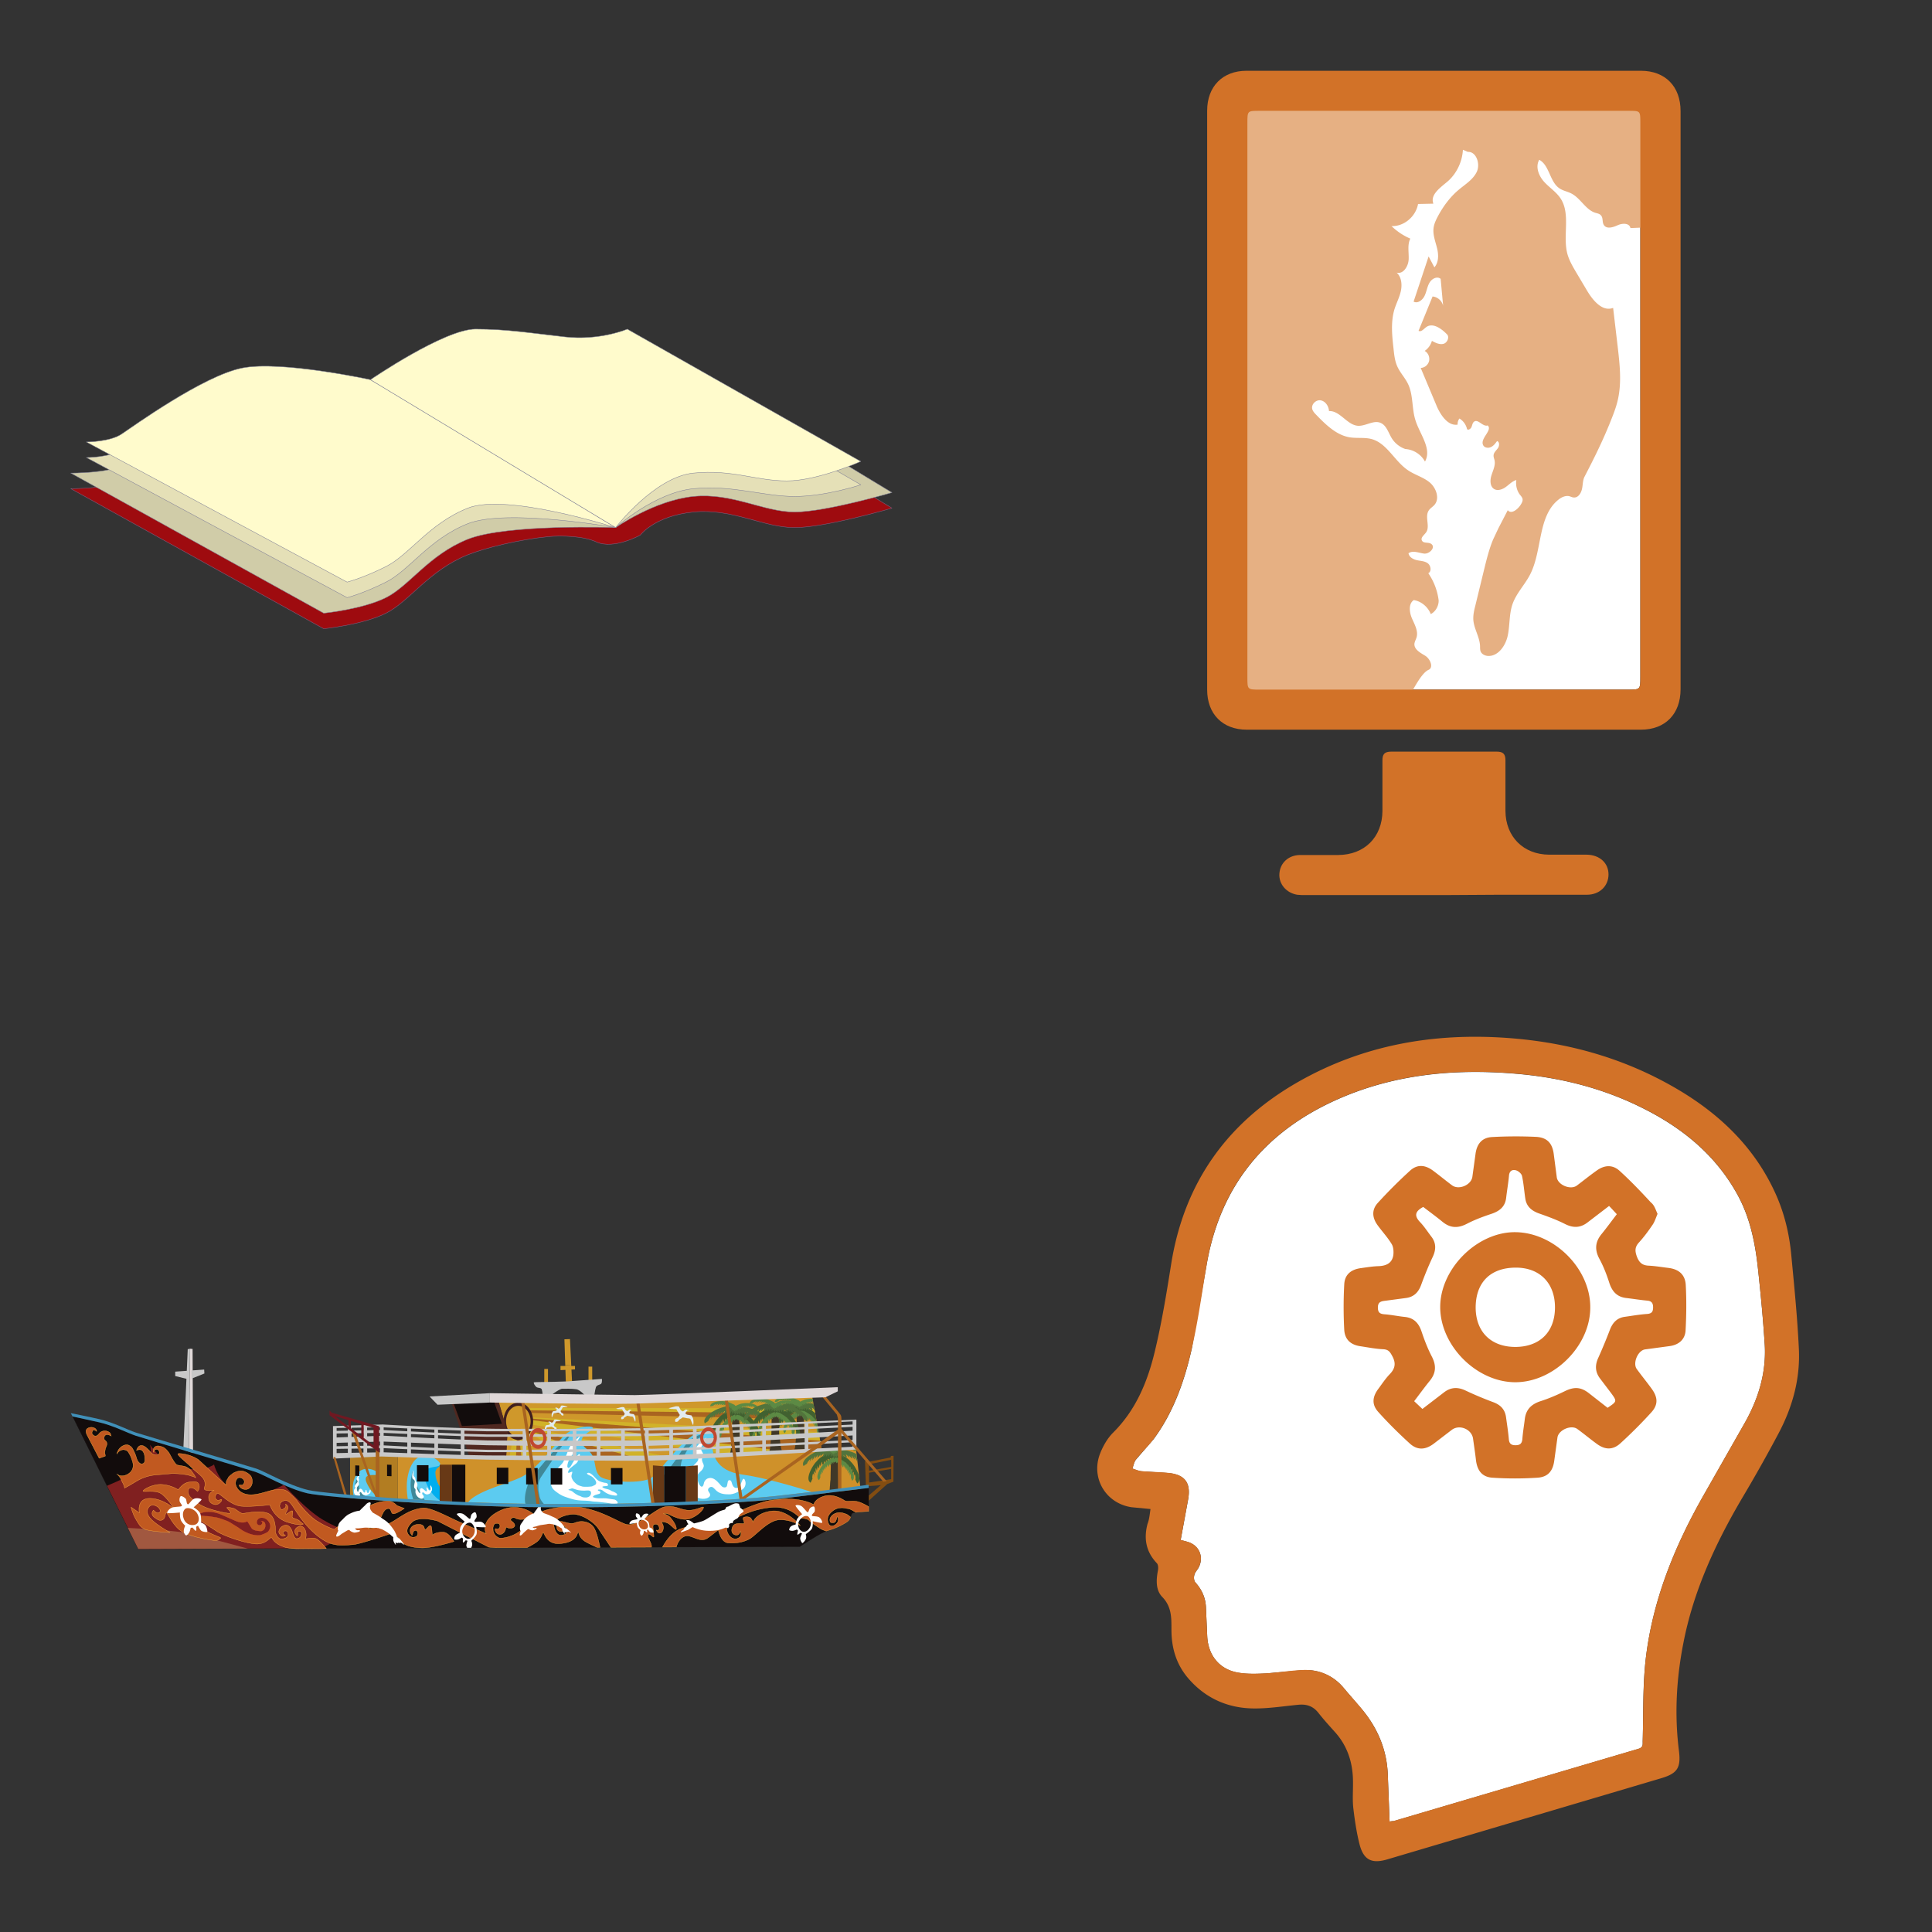 <svg xmlns="http://www.w3.org/2000/svg" xmlns:xlink="http://www.w3.org/1999/xlink" width="148" height="148"><rect width="100%" height="100%" fill="#333333" stroke="none"/><style><![CDATA[.R{fill-rule:nonzero}.S{stroke-linejoin:round}.T{stroke:none}.U{fill:#416130}.V{fill:#5c8a44}.W{stroke-linejoin:miter}.X{fill:#c8c8c8}.Y{fill:#a96420}.Z{stroke-linecap:round}.a{overflow:visible}.b{stroke-width:.037}.c{fill:#d1b229}.d{fill:#120c0c}.e{fill:#403828}.f{fill:#52743c}.g{stroke-width:.021}.h{stroke:#f15a29}.i{fill:#5ccbf0}.j{fill:#408898}.k{stroke:#fbb040}.l{fill:#c15920}.m{stroke-width:.028}]]></style><g fill="#fff" fill-rule="evenodd" stroke="#000"><svg width="64" height="64" x="5" y="5" viewBox="0 0 76 29"><use xlink:href="#A" x=".5" y=".5" class="S Z"/><symbol id="A" class="a"><g class="R"><path d="M15.578 7.082c-3.54.707-9.913 6.017-10.972 6.726S0 14.516 0 14.516L23.014 27.26s3.54-.354 5.664-1.416 3.893-3.894 7.434-5.31c1.586-.636 4.637-1.382 7.316-1.653 1.183-.12 3.213-.057 4.367.474 1.61.738 4.017-.62 4.017-.62s1.293-1.742 4.834-2.095 6.371 1.416 9.204 1.416 8.852-1.77 8.852-1.77L51.334 2.125s-3.184 2.479-6.371 2.123-4.604-.705-7.436-.705-10.266 3.893-10.266 3.893-8.144-1.061-11.685-.353z" stroke="#806184" fill="#9e0b0f" class="W b"/><g stroke="#7f7e96"><g fill="#d0cca8" class="W b"><path d="M49.565 18.056L27.261 6.019s7.435-3.894 10.266-3.894 4.249.354 7.436.707S51.334.709 51.334.709L74.701 14.87s-6.021 1.77-8.852 1.77-5.664-1.77-9.204-1.417-7.079 2.833-7.079 2.833z"/><path d="M27.261 6.726s-8.143-1.77-11.683-1.063-9.913 6.02-10.972 6.729S0 13.098 0 13.098l23.014 12.746s3.54-.354 5.664-1.417 3.893-3.893 7.434-5.31 13.453-1.061 13.453-1.061L27.262 6.726z"/></g><g fill="#e5e0b7" class="W b"><path d="M27.261 5.31s-8.143-1.768-11.683-1.063-9.913 6.02-10.972 6.729-3.189.707-3.189.707l23.721 12.744s1.416-.353 3.54-1.414 3.892-3.896 7.434-5.311 13.453.354 13.453.354L27.262 5.309z"/><path d="M49.565 18.056L27.261 5.31s7.435-3.894 10.266-3.894 4.249.354 7.436.709 4.956-.709 4.956-.709l21.95 12.746s-3.188 1.061-6.019 1.061-5.664-1.061-9.204-.707-7.082 3.54-7.082 3.54z"/></g><g fill="#fffbcc" class="W b"><path d="M27.261 4.603s-8.143-1.771-11.683-1.061-9.913 5.31-10.972 6.017-3.189.709-3.189.709l23.721 12.746s1.416-.354 3.54-1.416 3.892-3.896 7.434-5.311 13.453 1.77 13.453 1.77L27.262 4.602z"/><path d="M49.565 18.055L27.261 4.603S33.987 0 36.82 0s4.956.353 8.143.709S50.627 0 50.627 0l21.24 12.037s-3.894 1.77-6.725 1.77-4.957-1.063-8.497-.709-7.079 4.957-7.079 4.957z"/></g></g></g></symbol></svg><svg width="64" height="64" x="79" y="5" viewBox="0 0 45 76"><use xlink:href="#B" x=".5" y=".5" class="S Z"/><symbol id="B" class="a"><g class="R T"><path d="M39.405 30v25.14c0 1.155 0 1.155-1.14 1.155H4.755c-1.095 0-1.095 0-1.095-1.125V4.755c0-1.11 0-1.11 1.095-1.11H38.34c1.065 0 1.065 0 1.065 1.08V30z"/><path d="M3.54 4.095h35.25v51.81H3.54z"/><path d="M3.54 57.405V2.58h36.765v11.655l-1.8.075c-.09-.48-.75-.45-1.17-.255s-1.02.375-1.26-.045c-.15-.255-.045-.615-.24-.84-.12-.165-.345-.195-.54-.255-.87-.285-1.32-1.305-2.145-1.74-.36-.195-.795-.255-1.125-.495-.87-.6-.885-2.085-1.815-2.58-.375.63-.045 1.47.45 2.01s1.125.93 1.515 1.545c.9 1.425.15 3.39.6 5.025.165.585.48 1.125.78 1.635l.99 1.665c.54.915 1.41 1.965 2.385 1.59l.42 3.57c.18 1.56.36 3.15.03 4.695-.165.795-.48 1.545-.78 2.295-.69 1.695-1.425 3.165-2.265 4.785-.18.345-.15.75-.24 1.14s-.345.78-.72.765c-.15 0-.285-.075-.435-.12-.36-.075-.735.105-1.02.345-1.86 1.53-1.425 4.59-2.535 6.765-.48.945-1.275 1.725-1.62 2.745-.3.9-.225 1.89-.42 2.82s-.87 1.89-1.785 1.86c-.3-.015-.63-.18-.705-.48-.03-.12-.03-.255-.03-.375-.015-.855-.57-1.62-.615-2.475-.015-.42.075-.825.18-1.23l.81-3.33c.225-.915.45-1.83.81-2.7l.48-1.02.855-1.65c.315.405.915-.075 1.185-.51.09-.15.18-.3.165-.48-.015-.165-.15-.3-.255-.435-.27-.36-.39-.855-.315-1.32-.375.105-.66.42-.975.645s-.765.375-1.08.15c-.36-.255-.345-.825-.195-1.26.135-.435.36-.87.27-1.32-.03-.15-.105-.3-.09-.465.015-.255.24-.435.39-.645s.165-.585-.075-.645c-.165.225-.33.45-.585.555-.24.105-.585.045-.69-.21-.27-.6.9-1.35.42-1.77-.435.15-.87-.615-1.23-.345-.15.105-.165.315-.24.495-.075.165-.3.315-.405.18a1.51 1.51 0 0 0-.69-.96c-.12.15-.18.36-.165.555-.855.135-1.5-.795-1.875-1.62l-1.485-3.54c.345 0 .675-.27.765-.63.075-.36-.09-.75-.405-.915a1.64 1.64 0 0 0 .66-.915c.33.18.69.36 1.05.27s.585-.645.3-.885c-.51-.525-1.29-1.065-1.875-.63-.225.165-.45.465-.69.33l1.275-3.12c.45.03.855.39.96.84l-.225-2.445c-.315-.27-.81-.015-1.02.36-.21.36-.255.81-.45 1.2s-.63.705-.99.51l1.365-4.11.525.99c.405-.45.39-1.155.24-1.755s-.39-1.2-.315-1.815c.045-.375.21-.72.375-1.035.48-.915 1.11-1.77 1.89-2.43.6-.51 1.32-.93 1.665-1.65s-.045-1.86-.81-1.815l-.45-.195c-.06 1.125-.6 2.22-1.44 2.925-.645.54-1.56 1.185-1.245 1.98l-1.395.03c-.21 1.155-1.29 2.055-2.415 2.01.495.48 1.08.87 1.71 1.14-.285.57-.12 1.245-.15 1.89s-.51 1.38-1.095 1.2c.435.39.51 1.065.39 1.65s-.405 1.11-.585 1.68c-.345 1.14-.225 2.37-.09 3.555.06.57.12 1.17.36 1.68.255.555.69 1.005.96 1.56.495 1.02.33 2.265.69 3.345.405 1.26 1.5 2.565.855 3.72a2.21 2.21 0 0 0-1.785-1.14c-.525-.18-.975-.54-1.26-1.02s-.465-1.125-.975-1.35c-.645-.3-1.365.3-2.085.255-.99-.075-1.635-1.395-2.625-1.335-.03-.45-.315-.885-.735-.975s-.885.33-.795.765c.045.21.21.39.36.54.87.9 1.845 1.86 3.06 2.055.66.105 1.365-.015 2.01.165 1.38.39 2.07 2.01 3.27 2.82.63.435 1.395.63 1.98 1.11s.945 1.455.45 2.04c-.165.195-.405.315-.54.54-.36.57.15 1.425-.225 1.965-.165.24-.51.465-.39.735.135.315.63.12.885.345.375.315-.21.915-.69.855s-1.005-.315-1.41-.03c.06.36.435.555.765.63s.72.075.99.285c.285.21.36.75.045.9.512.741.837 1.596.945 2.49 0 .51-.285 1.005-.72 1.23-.255-.66-.87-1.17-1.545-1.275-.495.33-.405 1.11-.165 1.665s.585 1.14.42 1.725c-.06.195-.165.375-.195.57-.045.54.555.84.99 1.11s.78 1.05.3 1.275c-.75.315-1.59 2.25-2.07 2.895l-14.535.015z" fill="#e6b083"/><path d="M21.525 74.985h-12.6c-.24 0-.495 0-.735-.03-.99-.165-1.68-.975-1.62-1.905.06-.99.825-1.695 1.875-1.71h3.48c2.385-.015 4.005-1.62 4.02-4.005v-4.56c-.015-.6.18-.84.81-.84h9.585c.57 0 .795.21.795.78v4.62c.015 2.34 1.635 3.96 3.96 3.975h3.42c1.185.015 1.995.75 1.995 1.8s-.81 1.845-1.965 1.845h-8.04l-4.98.03zM43.065 30v26.265c0 2.235-1.38 3.675-3.615 3.675H3.6c-2.205 0-3.6-1.44-3.6-3.63V3.63C0 1.44 1.395 0 3.585 0H39.45c2.235 0 3.615 1.44 3.615 3.66V30zm-3.66 0V4.725c0-1.08 0-1.08-1.065-1.08H4.755c-1.095 0-1.095 0-1.095 1.11V55.17c0 1.11 0 1.125 1.095 1.125h33.51c1.14 0 1.14 0 1.14-1.155V30z" fill="#d27228"/></g></symbol></svg><svg width="64" height="64" x="5" y="79" viewBox="0 0 76 21"><use xlink:href="#C" x=".5" y=".5" class="S Z"/><symbol id="C" class="a"><g class="T"><g class="R"><g fill="#cf982b"><path d="M43.074 4.087V2.718h.338v1.306zm4.024-.211V2.507h.337v1.306zm-2.112-1.432h-.436v.379l.448-.022.036 1.117.569.021-.055-1.164.32-.015v-.316h-.337l-.002-.039-.545-.024z"/><path d="M44.907.021l.076 2.359.545.024L45.412 0zm23.386 9.948l-.938-5.241-10.774.614H38.815l.91 3.106-.119 2.271 13.773.026 14.914-.776z"/></g><path d="M42.126 3.939c.021-.042 1.517-.021 3.033-.089l3.16-.227s.029.295-.055.421-.409.105-.493.337-.168.927-.168.927h-.674s-.53-.682-.951-.745-1.004-.042-1.277-.042-1.246.766-1.246.766l-.506-.042s-.043-.506-.106-.674-.378-.097-.505-.223-.252-.324-.211-.408z" class="X"/><path d="M67.635 6.292l-26.034-.021-.002.211 26.121.289-.085-.479z" class="c"/><path d="M67.721 6.771L41.62 6.485l.177.234 26.023.608-.099-.556z" class="Y"/><path d="M68.191 9.402l-.168-.939-26.121-1.341.03.661 17.416 2.651 8.831-.46z" class="c"/><path d="M68.165 9.247L41.933 7.235l.024.145 22.67 2.78 3.666-.191z" class="Y"/><path d="M54.251 10.7l-12.38-2.635-.213.397 3.483 2.267 8.238.015z" class="c"/><path d="M41.798 8.296l5.926 2.439 3.488.007-9.389-2.537z" class="Y"/><path d="M40.716 8.997c-.232-.007-.468-.096-.48-.032l-.34 1.755 2.055.004-.774-1.793s-.229.074-.461.066z" class="c"/><path d="M40.574 9.055l-.072 1.65h.485l-.171-1.674z" class="Y"/><path d="M40.715 5.779c-.744 0-1.347.761-1.347 1.699s.603 1.698 1.347 1.698 1.347-.76 1.347-1.698-.605-1.699-1.347-1.699zm0 3.106c-.616 0-1.116-.63-1.116-1.407s.5-1.407 1.116-1.407 1.116.63 1.116 1.407-.502 1.407-1.117 1.407z" fill="#401f1f"/><path d="M44.574 7.428c-.039-.016-.327-.092-.366-.102l-.043-.01c-.059-.005-.134.004-.155.006-.014.002-.022.001-.037.029-.011.019-.056.12-.072.142l-.001.003a.3.3 0 0 1-.034.043c-.027.027-.081.062-.11.067-.021.004-.045-.017-.053-.024l-.046-.038c-.046-.035-.078-.043-.097-.047s-.033.006-.045.017c-.018.01-.022.011-.026.01-.016.005-.019.003-.022.001s-.026-.007-.039.009-.006.042-.006.034l.02-.014s.019 0 .028.003l.02.007a.38.38 0 0 1 .058.055c.014.016.025.034.033.054l.014.061c-.032.038-.075.056-.112.068a1.92 1.92 0 0 1-.227.03l-.017.014c-.009.014-.089.117-.105.215l-.014.177c.001.021.006.192.026.149l.005-.016s.012.016.026-.039c0 0 .013-.004.017-.041 0 0 .015-.003.02-.038 0 0 .012-.009.014-.041 0 0 .013-.002.014-.03 0 0 .013-.01.014-.031 0 0 .015-.014.015-.035 0 0 .011-.006.015-.033 0 0 .014-.013.013-.042l.097-.03c.014-.004.025.005.032-.004 0 0 .015.01.02.001 0 0 .015.008.023-.005 0 0 .015.011.021-.002 0 0 .015.011.026-.003 0 0 .016.006.022-.004 0 0 .014.006.022-.004s.011.006.021-.007c0 0 .011.005.02-.004 0 0 .015.009.022-.002 0 0 .014.005.02-.004 0 0 .015.006.021-.005 0 0 .014.009.021-.003.02-.001.039.008.042-.005.074.038.134.078.195.114.016.008.029.02.035.023.018.025.035.051.049.078.009.023.027.021.027.021.014.019.029.014.029.014.017.014.026.009.026.009.028.019.031.003.031.003.03.018.029-.002.029-.002.03.016.028-.004.028-.004.044.01.01-.028.01-.028.043.005.001-.029.001-.029.032 0 .002-.026.002-.026.019-.008-.005-.026-.005-.026.021-.008-.008-.031-.008-.031.007-.005.001-.022-.023-.035l-.134-.067c-.018-.016-.077-.128-.088-.147l-.009-.018c.024.007.02-.016.02-.016.015.002.016-.021.016-.021.015.002.012-.017.012-.017.023-.017.019-.028.019-.028.025-.02.019-.034.019-.034.017-.002.014-.022.014-.022.016-.001.014-.02.014-.02.015-.003.014-.021.014-.021.014-.002.013-.019.013-.019.024-.021.02-.039.02-.039.02-.002.012-.024.012-.024.022-.002.012-.022.012-.022.023-.003.015-.025.015-.025.026-.005.015-.019.015-.019l.023.005c.037.001.019-.011.019-.011l.054.009c.036.005.021-.011.021-.011l.06.006c.045.003.03-.012.03-.012l.052.007c.072.007.043-.008.043-.008.1.012.053-.01.053-.01.078.008.029-.011.029-.011.092.009.018-.015.018-.015.025.008.07.011.04-.002zm.624-1.267c-.039-.016-.326-.092-.366-.103l-.042-.01-.016-.001c-.044-.004-.119.004-.14.007-.015.002-.022 0-.038.028-.011.019-.056.12-.072.142s-.024.035-.035.045c-.028.027-.081.062-.11.067-.02.004-.044-.017-.053-.025l-.045-.038a.22.22 0 0 0-.097-.046c-.02-.003-.043.014-.045.017-.019.01-.022.01-.027.01-.016.005-.019.004-.022.001s-.025-.007-.039.01-.006.042-.005.034c.013-.01.02-.014.02-.014.009.002.017.003.026.003l.021.007c.021.015.043.039.057.054a.2.2 0 0 1 .034.054 1.07 1.07 0 0 1 .014.061c-.032.038-.075.057-.112.067s-.106.021-.226.031l-.018.014c-.008.014-.088.117-.104.215l-.001.013c-.005.033-.015.144-.014.164s.006.192.026.149l.006-.016s.012.015.025-.039c0 0 .013-.004.017-.041 0 0 .016-.003.021-.038 0 0 .012-.009.015-.042 0 0 .011-.002.013-.029 0 0 .013-.01.014-.031 0 0 .016-.014.016-.035 0 0 .011-.007.015-.033 0 0 .014-.013.013-.042l.096-.03c.014-.003.026.004.033-.004.02.001.035.008.042-.005 0 0 .015.011.022-.002 0 0 .015.011.025-.003 0 0 .015.007.021-.004 0 0 .014.007.022-.004s.012.006.021-.007c.019-.004.035.004.041-.006 0 0 .015.004.02-.004 0 0 .015.006.021-.005 0 0 .013.009.02-.004.02 0 .04.009.043-.005.074.038.134.078.195.115.015.008.029.019.034.023s.043.063.049.077c.01.023.027.021.027.021.014.019.028.014.028.014.017.014.027.009.027.009.027.02.03.004.03.004.031.018.03-.002.03-.002.03.016.029-.005.029-.005.044.011.009-.027.009-.027.044.005.002-.029.002-.029.032 0 .002-.027.002-.027.019-.007-.005-.026-.005-.026.02-.008-.008-.032-.008-.032.006-.005.001-.022-.024-.035l-.133-.066c-.019-.017-.078-.128-.089-.147l-.01-.018c.025.008.021-.016.021-.016.015.002.016-.022.016-.022.015.002.011-.017.011-.017.023-.017.019-.029.019-.029.025-.02.02-.034.02-.034.017-.002.013-.022.013-.022.016-.001.014-.02.014-.02.015-.003.013-.021.013-.021.014-.002.013-.019.013-.019.024-.021.02-.038.02-.038.02-.002.012-.024.012-.024.021-.003.012-.023.012-.023.022-.003.015-.025.015-.025.026-.005.015-.02.015-.02l.024.005c.037.001.019-.011.019-.011l.054.008c.035.005.021-.011.021-.011s.019.004.06.007.03-.013.03-.013l.051.007c.073.007.043-.008.043-.008.1.012.053-.01.053-.01.078.008.03-.01.03-.01.092.009.017-.015.017-.015.023.007.069.011.037-.002zm6.159.947c-.018-.117-.113-.244-.122-.261s-.021-.017-.021-.017l-.274-.041c-.045-.014-.095-.038-.134-.084l.018-.074c.004-.011.022-.045.041-.065s.045-.047.072-.065l.024-.008c.01-.004.034-.003.034-.003.025.01.023.017.023.017.001.01.01-.02-.006-.041s-.043-.014-.046-.012c-.023.007-.018-.003-.027-.002l-.023-.002c-.012-.015-.04-.036-.063-.032s-.062.013-.119.054l-.056.045c-.011.01-.04.034-.065.029-.034-.007-.099-.05-.131-.084-.015-.016-.028-.034-.04-.052-.02-.031-.074-.154-.085-.177-.019-.035-.028-.034-.045-.035-.025-.003-.117-.016-.169-.011l-.068.011-.449.118c-.038.015.017.012.045.003 0 0-.091.028.021.019 0 0-.059.021.034.013 0 0-.056.025.065.013 0 0-.035.018.052.01l.063-.008s-.018.019.036.016l.072-.007s-.017.019.026.014l.066-.01s-.022.014.022.014l.028-.006s-.013.017.018.024c0 0-.01.026.017.03 0 0-.012.024.014.027 0 0-.009.027.015.029 0 0-.005.022.015.028 0 0-.006.016.009.019 0 0-.002.021.016.023 0 0-.003.021.015.025 0 0-.003.023.016.024 0 0-.004.023.016.026 0 0-.007.016.013.021 0 0-.005.017.011.021 0 0-.005.014.011.018 0 0-.005.016.012.017 0 0-.005.023.013.021 0 0 0 .028.018.026 0 0-.006.029.017.023a1.09 1.09 0 0 1-.113.196c-.021.018-.121.057-.163.078-.031.015-.038.036-.03.042 0 0-.034.028-.011.038 0 0-.029.022-.006.032 0 0-.037.032.002.032 0 0-.052.041 0 .035 0 0-.041.045.011.034 0 0-.002.025.035.006 0 0-.002.023.035.003 0 0 .003.019.038-.004 0 0 .012.007.032-.011 0 0 .018.006.035-.016 0 0 .022.003.033-.024.017-.033.038-.064.061-.093.007-.005.022-.019.041-.028s.146-.085.219-.141c.007.007.02.007.02.007.003.016.027.006.027.006.008.01.026.001.026.001.009.015.024.004.024.004.008.014.025.007.025.007.007.01.025.006.025.006.008.012.026.002.026.002.01.011.023.005.023.005.011.016.021.001.026.008.009.013.026.006.026.006.007.013.026.006.026.006.012.017.031.005.031.005.008.015.026.003.026.003.009.016.027.006.027.006.007.011.025-.001.025-.001.008.011.022.001.023.001h0l.125.035c.006.044.022.059.022.059.005.032.018.04.018.04.001.026.019.043.019.043 0 .025.016.038.016.038.002.033.016.036.016.036.002.04.017.051.017.051.005.042.024.046.024.046.004.045.02.05.02.05.016.066.03.048.03.048l.007.019c.024.052.033-.156.034-.18l-.013-.2zm5.266.184c-.023-.149-.144-.312-.155-.333s-.028-.022-.028-.022l-.35-.053c-.057-.018-.122-.048-.171-.107l.023-.095a.36.36 0 0 1 .052-.083c.024-.024.058-.06.092-.083l.032-.011c.013-.004.041-.004.041-.004s.011.006.02.009c.011.026.023-.013.003-.04s-.054-.018-.059-.015-.012.006-.019.007c-.021-.008-.028-.009-.041-.012a.03.03 0 0 1-.015-.013c-.003-.005-.04-.032-.069-.027s-.08.017-.151.069l-.072.058c-.014.011-.051.043-.083.036a.44.44 0 0 1-.169-.107.45.45 0 0 1-.051-.067c-.026-.039-.095-.196-.109-.225-.023-.044-.035-.043-.057-.045-.033-.004-.149-.02-.217-.014-.01 0-.019 0-.025.002l-.061.013-.574.151c-.048.019.021.015.057.004 0 0-.116.036.028.024 0 0-.077.027.044.017 0 0-.073.032.082.017 0 0-.045.022.066.013l.08-.01s-.023.025.047.02l.093-.009s-.023.024.033.018l.084-.013s-.029.019.028.018l.039-.007s-.017.022.024.031c0 0-.014.033.02.039 0 0-.015.03.018.035 0 0-.013.034.019.037 0 0-.006.028.019.036 0 0-.007.02.011.025 0 0-.002.026.019.029 0 0-.003.027.02.032 0 0-.005.029.02.031 0 0-.005.03.021.033 0 0-.009.022.016.027 0 0-.006.021.014.026 0 0-.006.018.014.023 0 0-.006.021.015.021 0 0-.007.029.017.027 0 0 0 .036.024.034 0 0-.008.036.021.029.006.006 0 .015-.005.025l-.141.226c-.027.022-.154.072-.208.1-.039.019-.048.046-.038.054 0 0-.045.036-.014.049 0 0-.036.028-.007.04 0 0-.048.041.001.041 0 0-.066.053.001.045 0 0-.052.058.015.043 0 0-.004.032.044.008 0 0-.002.03.046.003 0 0 .004.024.046-.005 0 0 .017.009.042-.013 0 0 .022.008.044-.021 0 0 .028.004.043-.031.01-.023.069-.114.078-.119s.029-.024.053-.035c.096-.055.19-.115.28-.18.009.009.026.008.026.008.004.021.035.007.035.007.01.013.031.002.031.002.011.019.031.005.031.005.01.018.034.009.034.009.008.013.031.007.031.007.01.016.034.002.034.002.012.015.029.007.029.007.014.021.027.002.034.011.011.017.032.007.032.007.009.017.034.007.034.007.015.022.039.005.039.005.01.02.034.004.034.004.01.02.034.008.034.008.008.014.031 0 .031 0 .011.014.029.002.029.001h.001c.006.01.015.009.02.006l.139.039c.007.056.028.076.028.076.005.042.023.051.023.051.001.033.024.055.024.055 0 .033.019.049.019.049.003.042.021.046.021.046.003.051.022.065.022.065.007.054.03.059.03.059.006.058.026.064.026.064.02.084.039.061.039.061l.009.025c.029.066.042-.199.043-.231s-.011-.203-.017-.255c-.007-.005-.007-.013-.01-.022z" fill="#e2ebef"/><path d="M38.814 5.342h-.609l-3.527.583 1.586 4.788 3.342.007.119-2.271-.91-3.106z" fill="#502820"/><path d="M35.582 7.915l3.641-.21-.744-2.071-3.624.291z" class="d"/><path d="M66.68 6.412h-.63l-.035 2.114c-.081.312-.035 1.163-.185 1.511l1.139-.006c-.173-.584-.127-.902-.243-1.498l-.048-2.12z" class="e"/></g><g class="R U"><path d="M66.298 6.365l-.012-.393c-.017 0-.445.081-.411.064-.995.567-.903.585-1.186.874-.313.324-1.041 1.563-.491 1.886l.167-.364c0-.012-.052-.128.028-.405.011-.169.083.02.108.131.025-.1-.014-.415.025-.415l.133.197c0-.127-.034-.358.017-.475.028 0 .064.215.081.232.058-.162.023-.284.081-.463 0 .035.046.231.046.266.134-.133.07-.214.168-.428 0 .064 0 .15.034.215.047-.064.082-.348.145-.394.018 0 0 .295.116.261.064-.145.064-.255.098-.341 0 .029.064.162.081.196.035-.052.063.081.063-.249.018.035-.011-.064.134.115.116.035-.046-.179.052-.248.098 0 .081.185.162.151l.017-.214.127.116c.053-.064.053-.133.087-.214 0-.064.116.162.116.116-.015-.017.048-.214.014-.214z"/><path d="M64.481 8.188c.037.072.037.034.021-.03-.004.019-.01.03-.021.03z"/></g><g class="R V"><path d="M65.175 8.107c.028.057.028.026.016-.024-.003.015-.009.024-.016.024z"/><path d="M66.542 6.741l-.012-.295c-.011 0-.335.064-.307.052-.746.422-.677.434-.891.654-.237.243-.782 1.175-.365 1.412l.121-.272c0-.012-.04-.098.024-.307.007-.123.059.014.079.097.017-.076-.01-.305.019-.305l.098.15c0-.098-.024-.272.012-.359.029 0 .051.162.064.174.046-.121.018-.214.064-.347 0 .023.034.174.034.197.098-.098.046-.162.122-.318 0 .046 0 .11.023.156.04-.046.064-.254.115-.295.012 0 0 .226.082.197.051-.104.051-.191.075-.255 0 .023.051.121.063.144.023-.034.047.064.047-.185.017.029-.012-.047.098.087.087.029-.034-.133.041-.185.075 0 .058.139.121.116l.012-.162.099.087c.041-.052.041-.098.064-.162 0-.046.087.122.087.087-.01-.012.036-.162.014-.162z"/></g><path d="M68.143 8.251c-.01 0-.017-.011-.021-.03-.015.064-.015.102.021.03zM66.75 6.104c.035.018-.394-.069-.41-.069l-.012.394c-.034 0 .029.197.012.214 0 .052.115-.179.115-.116.035.087.035.151.087.214l.127-.116.017.214c.081.034.064-.145.163-.145.098.064-.063.278.052.243.144-.179.116-.081.133-.11 0 .324.028.197.064.243.017-.034.08-.162.08-.197.035.087.035.203.099.347.116.029.099-.266.116-.266.064.052.098.33.15.393.028-.063.028-.145.028-.214.1.214.035.295.168.429 0-.035.047-.232.047-.261.058.174.023.295.08.457.006-.005.013-.03.022-.061l-.174-.962c-.129-.128-.316-.262-.964-.632z" class="R U"/><g class="R f"><path d="M66.425 5.815c.04-.006-.37.139-.388.145l.185.353c-.028.011.128.151.122.174.023.046.006-.215.041-.156.069.052.105.11.179.145l.052-.168.122.18c.086-.012-.017-.162.07-.208.121.006.08.272.167.185.035-.232.058-.127.053-.162.168.284.127.151.185.179-.006-.04-.012-.185-.029-.214.069.058.127.156.254.249.115-.029-.046-.278-.029-.284.06.009.171.138.253.215l-.102-.568c-.174-.045-.41-.067-1.136-.063zm-2.331 1.082c-.004.082.016.046.036-.019-.015.015-.027.023-.036.019z"/><path d="M66.378 5.729c-1.146-.006-1.07.058-1.458.168-.44.121-1.69.833-1.372 1.383l.324-.226c.006-.017.023-.139.232-.341.09-.138.058.056.024.166.072-.078.192-.364.231-.34l.011.231c.07-.11.156-.324.255-.4.029.012-.052.214-.046.238.133-.11.162-.232.301-.359-.018.029-.069.226-.087.255.18-.046.163-.15.353-.289-.028.058-.07.128-.075.202.075-.029.244-.255.324-.266.012.006-.144.255-.029.284.128-.093.18-.191.255-.25-.017.029-.024.174-.03.215.052-.029.018.104.18-.185 0 .04.024-.064.058.168.081.087.046-.179.167-.191.087.052-.023.197.07.214l.116-.18.058.168c.075-.035.11-.093.18-.145.035-.058.017.197.04.156-.005-.023.151-.162.122-.18l.184-.347-.389-.15z"/></g><g class="R V"><path d="M66.722 6.544c.023.012-.296-.046-.307-.046l-.018.295c-.023 0 .029.145.018.162 0 .034.081-.139.081-.087.028.058.028.11.063.157l.098-.087.012.162c.064.023.052-.11.122-.11.075.047-.047.208.04.186.111-.139.087-.064.099-.087 0 .243.023.145.046.186a.48.48 0 0 0 .064-.151c.023.064.023.151.075.26.087.023.076-.197.087-.197.047.034.069.243.11.295.023-.052.023-.11.023-.162.076.162.023.226.122.324 0-.029.041-.173.041-.197.04.128.012.22.058.341.012-.011.041-.174.064-.174.035.087.011.261.011.359l.099-.144c.034 0 .003.228.022.305.017-.083.069-.22.076-.097.064.208.023.295.023.307l.127.272a.29.29 0 0 0 .066-.053l-.182-1.01a2.03 2.03 0 0 0-.254-.355c-.214-.214-.145-.226-.885-.654z"/><path d="M67.768 8.159c-.009 0-.014-.009-.018-.025-.01.049-.009.079.018.025zm-3.269-2.511c-.025.049-.003.034.028 0-.014.005-.024.006-.029 0z"/><path d="M66.252 5.59c-.706-.336-.683-.278-.95-.324-.306-.046-1.29.035-1.255.469l.266-.052c.011-.006.057-.081.242-.145.099-.059.023.053-.03.11.067-.026.224-.169.239-.145l-.058.15c.076-.052.191-.156.273-.174.018.018-.093.116-.093.133.115-.029.168-.099.29-.133-.017.012-.11.116-.127.128.121.023.144-.046.301-.075-.034.029-.081.058-.104.104.052 0 .225-.087.277-.07.005.006-.168.116-.104.168.11-.023.173-.07.231-.081-.017.011-.064.098-.075.121.041 0-.023.07.162-.058-.012.023.029-.034-.012.116.023.081.081-.098.156-.069.041.058-.069.116-.017.15l.128-.075-.017.122c.058 0 .092-.023.156-.04.034-.023-.047.133-.023.11.006-.012.139-.052.128-.075l.214-.162c-.001-.011-.216-.213-.193-.202zm1.296.202l-.003-.001z"/><path d="M67.132 5.446c-.272.046-.243-.012-.949.324a2.97 2.97 0 0 1-.203.203l.215.168c-.012.017.127.058.127.069.029.023-.052-.132-.017-.104.058.012.092.035.15.035l-.012-.116.128.07c.046-.029-.058-.093-.017-.15.076-.029.127.15.156.069-.047-.151 0-.093-.011-.115.179.127.121.058.161.058a.61.61 0 0 0-.081-.122c.064.012.128.058.232.081.064-.052-.105-.162-.099-.167.052-.017.219.075.278.069-.023-.04-.07-.075-.11-.098.162.029.179.093.307.075l-.128-.133c.121.034.174.103.287.132V5.79c-.017-.022-.106-.113-.095-.128a.28.28 0 0 1 .078.033l-.045-.254c-.147-.01-.274-.006-.355.006z"/></g><g class="R e"><path d="M59.965 10.402l-.008.022 1.141-.006-.021-.073-1.111.058z"/><path d="M60.855 8.92L60.81 6.8h-.632l-.034 2.114c-.079.306-.038 1.13-.178 1.489l1.112-.058c-.15-.538-.112-.854-.223-1.425z"/></g><g class="R U"><path d="M58.609 8.577c.035.072.035.034.021-.031-.005.019-.011.031-.021.031z"/><path d="M60.427 6.754l-.011-.394c-.018 0-.446.081-.412.064-.995.567-.902.584-1.186.874-.313.324-1.042 1.563-.492 1.886l.168-.364c0-.012-.052-.128.029-.405.01-.169.082.02.108.131.024-.1-.014-.415.025-.415l.133.197c0-.127-.034-.359.017-.474.029 0 .064.214.081.231.058-.162.023-.284.081-.463 0 .035.046.231.046.266.133-.133.069-.214.168-.428 0 .064 0 .151.035.214.046-.064.081-.347.144-.394.017 0 0 .295.116.261.064-.145.064-.255.098-.342 0 .029.064.162.081.197.035-.052.065.081.065-.248.017.034-.012-.064.133.115.115.035-.046-.179.052-.249.097 0 .081.186.161.151l.017-.214.128.116c.051-.063.051-.133.087-.214 0-.064.116.162.116.116-.018-.017.046-.214.012-.214z"/></g><g class="R V"><path d="M59.302 8.495c.029.057.029.026.016-.024-.003.015-.009.024-.017.024z"/><path d="M60.67 7.129l-.011-.295c-.012 0-.336.064-.307.052-.747.422-.678.434-.892.654-.237.242-.781 1.174-.365 1.412l.123-.272c0-.012-.041-.098.023-.307.008-.123.059.014.08.097.017-.076-.01-.305.019-.305l.098.15c0-.098-.023-.272.012-.359.029 0 .052.162.064.173.046-.122.017-.214.064-.347 0 .023.035.174.035.197.098-.098.045-.162.121-.318 0 .046 0 .11.023.156.041-.046.064-.255.116-.295.012 0 0 .226.081.197.052-.104.052-.191.075-.254 0 .023.052.121.063.145.023-.035.047.064.047-.185.017.029-.011-.046.098.087.087.029-.035-.133.041-.185.075 0 .058.139.121.115l.012-.162.099.087c.04-.052.04-.098.064-.162 0-.046.087.122.087.087-.009-.012.037-.162.015-.162z"/></g><g class="R U"><path d="M62.271 8.64c-.01 0-.016-.012-.021-.03-.015.064-.015.102.021.03z"/><path d="M60.877 6.493c.035.018-.394-.069-.411-.069l-.011.393c-.034 0 .028.197.011.214 0 .052.116-.179.116-.116.035.088.035.151.087.215l.128-.116.017.214c.08.035.063-.145.161-.145.098.064-.064.278.052.243.145-.179.116-.081.133-.11 0 .325.029.197.064.243.017-.035.081-.162.081-.197.034.087.034.203.098.347.116.029.098-.266.116-.266.063.052.098.33.15.393.029-.064.029-.145.029-.214.098.214.034.295.167.428 0-.035.047-.232.047-.261.058.174.023.295.081.457.017-.017.052-.231.08-.231.053.115.018.347.018.48l.133-.197c.04 0 0 .312.026.41.026-.11.097-.297.108-.132.081.278.029.393.029.41l.168.359c.55-.318-.18-1.563-.492-1.886-.28-.29-.187-.301-1.183-.868z"/></g><g class="R f"><path d="M62.012 6.365c-.387-.11-.312-.168-1.458-.162.041-.006-.371.139-.387.145l.185.353c-.029.012.127.15.121.173.023.047.006-.214.041-.156.069.052.104.11.179.145l.053-.168.121.179c.087-.011-.018-.162.07-.208.121.006.081.272.168.185.034-.231.057-.127.052-.162.168.284.127.15.185.179-.006-.04-.011-.185-.028-.214.069.058.127.156.254.248.116-.029-.046-.278-.029-.284.081.012.248.238.324.266a.5.5 0 0 0-.081-.203c.197.139.18.243.359.289-.017-.029-.075-.22-.087-.249.14.121.163.243.301.353.006-.024-.075-.22-.046-.238.099.075.185.289.254.405l.012-.237c.039-.02.159.27.231.343-.034-.109-.069-.309.024-.17.208.202.225.324.231.341l.324.231c.319-.555-.933-1.267-1.371-1.389z"/><path d="M62.84 7.368c-.009.005-.022-.002-.036-.016.021.063.039.096.036.016zm-4.618-.081c-.005.082.016.047.036-.019-.014.015-.027.023-.036.019zm2.286-1.169c-1.146-.006-1.071.058-1.458.168-.44.122-1.69.833-1.372 1.383l.324-.226c.006-.017.022-.139.232-.341.09-.138.059.056.025.166.072-.078.19-.364.229-.34l.012.231c.069-.11.156-.324.255-.399.028.011-.052.214-.047.237.133-.11.162-.231.302-.359-.018.029-.07.226-.087.254.179-.046.161-.15.353-.289-.029.058-.07.127-.076.203.076-.029.243-.255.324-.267.012.006-.145.255-.029.284.128-.093.179-.191.255-.249-.017.029-.023.174-.028.214.052-.029.017.104.179-.185 0 .04.023-.064.057.168.081.087.046-.179.169-.191.087.052-.023.197.07.214l.115-.179.058.168c.075-.035.11-.093.179-.145.035-.058.018.197.041.156-.007-.023.15-.162.121-.179l.184-.347c-.021-.005-.433-.15-.391-.15z"/></g><g class="R V"><path d="M61.896 8.548c-.009 0-.015-.01-.018-.025-.012.049-.011.079.018.025z"/><path d="M60.849 6.933c.023.012-.295-.046-.307-.046l-.017.295c-.023 0 .028.145.017.162 0 .034.081-.139.081-.087.029.058.029.11.064.157l.098-.087.012.162c.063.023.051-.11.121-.11.075.046-.047.208.04.185.11-.139.087-.063.099-.087 0 .243.023.145.047.185.017-.023.063-.121.063-.15.023.063.023.15.075.26.087.023.075-.197.087-.197.046.035.069.243.11.295.023-.052.023-.109.023-.162.075.162.023.225.121.324 0-.029.04-.173.04-.197.041.127.012.22.058.341.011-.012.04-.174.064-.174.034.087.011.261.011.359l.099-.145c.034 0 .003.229.022.305.018-.083.069-.221.076-.097.063.208.023.295.023.307l.128.272c.41-.243-.134-1.175-.371-1.418-.212-.214-.144-.226-.883-.654zm-2.223-.897c-.026.049-.002.034.028.001-.013.005-.024.006-.028-.001z"/><path d="M60.379 5.978c-.706-.335-.682-.278-.949-.324-.307-.046-1.291.035-1.256.469l.266-.052c.012-.006.058-.081.243-.145.098-.058.022.053-.03.111.066-.026.224-.169.238-.146l-.057.151c.075-.052.191-.156.272-.173.017.017-.093.115-.093.133.116-.028.168-.098.289-.133-.017.011-.11.115-.127.127.122.023.145-.046.301-.075-.035.029-.081.058-.105.104.052 0 .226-.087.278-.07.005.006-.168.116-.104.169.109-.023.174-.069.231-.081-.017.012-.064.099-.075.121.04 0-.024.069.161-.058-.011.023.029-.034-.011.116.023.081.081-.098.157-.07.04.058-.07.116-.018.151l.128-.075-.018.122c.057 0 .093-.023.156-.04.034-.024-.046.133-.023.11.006-.012.139-.053.127-.075l.214-.162c-.003-.011-.217-.214-.195-.203zm1.686.244c-.005.006-.015.004-.028-.001.031.034.052.05.028.001z"/><path d="M61.259 5.834c-.272.046-.243-.012-.949.324a3.13 3.13 0 0 1-.203.203l.214.168c-.011.017.127.058.127.069.029.023-.052-.133-.017-.104.057.011.092.035.15.035l-.011-.116.127.069c.046-.029-.058-.093-.018-.151.075-.029.128.151.156.07-.046-.151 0-.093-.012-.116.18.128.122.058.163.058a.64.64 0 0 0-.081-.121c.063.011.128.057.231.081.064-.052-.103-.162-.098-.168.052-.017.22.075.278.069a.3.3 0 0 0-.11-.098c.163.029.179.093.307.075l-.128-.133c.122.035.174.104.29.133-.007-.011-.111-.116-.1-.133.087.017.203.127.272.174l-.059-.151c.021-.019.177.123.245.15-.053-.058-.13-.171-.035-.109.191.064.237.133.243.139l.266.052c.034-.434-.945-.514-1.251-.468z"/></g><g class="R e"><path d="M64.684 10.157l-.395.021.4-.002-.004-.018z"/><path d="M64.446 8.677l-.047-2.12h-.631l-.035 2.114c-.08.312-.035 1.163-.185 1.51l.74-.004.395-.021c-.169-.572-.126-.89-.24-1.48z"/></g><g class="R U"><path d="M62.2 8.333c.036.072.036.034.021-.03-.005.019-.012.03-.021.03z"/><path d="M64.018 6.511l-.012-.393c-.017 0-.445.081-.411.064-.996.567-.903.584-1.186.874-.312.324-1.042 1.562-.492 1.886l.167-.364c0-.012-.052-.128.029-.405.011-.169.082.02.108.131.025-.1-.014-.415.025-.415l.133.196c0-.127-.035-.359.018-.475.029 0 .064.214.081.232.057-.162.023-.284.08-.463 0 .035.047.231.047.266.132-.133.069-.214.168-.428 0 .064 0 .15.034.214.047-.064.081-.348.145-.394.018 0 0 .295.116.261.064-.145.064-.255.099-.341 0 .028.063.162.08.197.035-.052.064.081.064-.249.017.035-.011-.064.133.115.116.035-.046-.179.052-.248.099 0 .081.185.163.151l.017-.214.128.115c.052-.064.052-.133.086-.214 0-.064.116.162.116.115-.022-.017.042-.214.008-.214z"/></g><g class="R V"><path d="M62.894 8.252c.029.057.028.026.017-.024-.003.015-.008.024-.017.024z"/><path d="M64.26 6.887l-.012-.295c-.011 0-.336.064-.306.052-.747.422-.677.434-.891.654-.238.243-.782 1.174-.365 1.412l.121-.272c0-.011-.04-.099.024-.307.007-.123.059.014.08.097.017-.076-.01-.306.018-.306l.098.15c0-.099-.022-.272.012-.359.029 0 .052.162.064.174.046-.122.018-.215.064-.347 0 .023.035.173.035.197.099-.098.046-.162.121-.318 0 .047 0 .11.024.156.04-.046.063-.254.115-.295.012 0 0 .226.081.197.052-.104.052-.191.075-.255 0 .024.052.122.064.145.023-.035.046.064.046-.185.018.029-.012-.046.098.087.087.029-.034-.133.041-.185.076 0 .058.139.121.116L64 7.038l.098.087c.04-.052.04-.099.064-.162 0-.046.086.121.086.087-.012-.012.033-.163.011-.163z"/></g><g class="R U"><path d="M65.864 8.398c-.01 0-.017-.011-.021-.03-.015.064-.015.102.021.03z"/><path d="M64.469 6.251c.035.018-.393-.07-.411-.07l-.012.393c-.034 0 .03.197.012.215 0 .051.116-.179.116-.116.035.087.035.151.087.214l.127-.116.017.214c.081.035.064-.145.162-.145.099.064-.064.278.052.243.145-.179.116-.081.134-.11 0 .324.028.197.064.243.018-.035.081-.162.081-.197.034.087.034.203.099.347.116.029.099-.266.116-.266.064.052.099.33.151.393.028-.063.028-.145.028-.214.099.214.035.295.169.428 0-.035.046-.231.046-.26.058.174.024.295.081.457.018-.017.053-.232.081-.232.052.116.018.347.018.48l.132-.197c.039 0 0 .312.025.41.026-.11.097-.297.108-.132.081.277.029.393.029.411l.168.359c.549-.318-.179-1.562-.492-1.887-.281-.289-.189-.301-1.184-.868z"/></g><g class="R f"><path d="M65.603 6.124c-.388-.11-.313-.168-1.458-.162.04-.006-.371.139-.389.145l.186.353c-.03.011.127.15.121.174.023.046.006-.214.041-.157.07.052.104.111.179.145l.052-.168.122.179c.086-.012-.018-.162.069-.208.121.006.081.271.168.185.035-.232.059-.127.053-.162.167.283.127.15.184.179-.006-.04-.011-.185-.028-.214.07.058.128.156.254.249.116-.029-.046-.278-.029-.284.081.012.249.237.324.266-.006-.07-.046-.145-.081-.202.197.138.18.243.359.289-.018-.029-.076-.22-.087-.249.139.122.162.243.301.353.006-.023-.075-.22-.046-.237.099.075.185.289.255.405l.011-.237c.04-.02.159.27.231.343-.033-.109-.068-.31.024-.17.208.203.225.324.231.341l.324.231c.322-.555-.928-1.267-1.368-1.388zm.828 1.001c-.01.005-.021-.001-.036-.015.02.063.039.095.036.015zm-4.618-.081c-.005.082.016.046.036-.019-.014.015-.027.024-.036.019z"/><path d="M64.099 5.874c-1.146-.006-1.071.058-1.459.168-.44.121-1.69.833-1.371 1.383l.324-.226c.005-.017.023-.139.231-.341.09-.138.059.056.024.166.072-.078.191-.364.23-.34l.011.232c.069-.11.156-.324.255-.4.029.012-.052.214-.046.238.133-.11.163-.231.301-.359-.017.029-.07.226-.087.255.18-.046.163-.151.353-.289-.029.058-.07.127-.075.202.075-.029.243-.255.323-.266.012.006-.144.255-.028.284.127-.092.18-.191.255-.249-.018.029-.024.174-.029.215.052-.029.017.104.18-.185 0 .041.023-.064.058.168.081.087.046-.179.168-.191.087.052-.023.197.07.214l.115-.179.058.168c.075-.035.11-.093.179-.145.035-.058.018.197.041.156-.006-.023.15-.162.122-.179l.185-.347-.388-.15z"/></g><g class="R V"><path d="M65.486 8.305c-.009 0-.014-.01-.018-.025-.009.049-.009.078.018.025z"/><path d="M64.44 6.69c.023.012-.294-.046-.307-.046l-.017.295c-.023 0 .03.144.017.162 0 .035.082-.139.082-.087.029.058.029.11.064.156l.098-.087.012.162c.064.023.052-.11.121-.11.075.046-.046.208.04.185.111-.139.088-.064.099-.087 0 .244.023.145.046.186.017-.023.064-.121.064-.15.023.063.023.15.076.26.086.024.075-.197.086-.197.047.035.069.243.111.295.022-.052.022-.11.022-.162.075.162.023.226.122.324 0-.029.04-.174.04-.197.041.127.011.22.058.341.012-.012.041-.174.063-.174.035.087.012.26.012.359l.098-.145c.034 0 .003.229.023.305.018-.083.069-.22.076-.097.064.208.023.295.023.307l.127.272c.411-.243-.133-1.175-.37-1.418-.217-.214-.147-.226-.888-.654zm-2.223-.897c-.026.049-.003.034.028 0-.013.005-.024.006-.028 0z"/><path d="M63.972 5.736c-.706-.336-.683-.278-.95-.324-.306-.046-1.29.035-1.255.469l.266-.052c.011-.006.057-.081.243-.144.098-.058.021.053-.03.111.066-.026.224-.17.238-.146l-.058.15c.076-.052.191-.156.273-.174.017.018-.093.115-.093.133.115-.029.168-.099.288-.133-.017.012-.109.115-.127.128.121.023.144-.047.301-.075-.035.029-.081.058-.104.104.052 0 .225-.086.277-.069.006.006-.167.116-.104.168.11-.023.174-.069.232-.081a.59.59 0 0 0-.075.122c.04 0-.023.069.162-.058-.012.023.029-.035-.012.116.023.081.081-.099.156-.069.041.058-.07.115-.017.15l.128-.075-.018.122c.058 0 .093-.023.156-.04.035-.023-.046.133-.023.109.006-.011.14-.052.128-.075l.214-.162c-.009-.011-.223-.213-.199-.202zm1.683.243c-.004.006-.014.004-.028-.001.031.034.055.05.028.001z"/><path d="M64.85 5.59c-.272.046-.243-.011-.949.324a3.17 3.17 0 0 1-.203.203l.214.168c-.011.018.128.058.128.069.029.023-.052-.133-.017-.104.058.012.092.035.151.035l-.011-.116.127.07c.046-.029-.057-.093-.017-.151.075-.029.127.151.155.069-.046-.15 0-.093-.011-.115.18.127.121.058.162.058a.64.64 0 0 0-.081-.122c.064.011.127.058.232.081.063-.052-.105-.162-.098-.168.052-.017.219.076.277.07-.023-.04-.069-.075-.11-.098.162.029.179.093.307.075l-.128-.133c.122.035.174.105.289.133-.006-.012-.11-.115-.098-.133.086.018.202.127.272.174l-.058-.151c.019-.019.176.123.244.15-.053-.058-.13-.171-.036-.109.191.064.237.133.243.139l.266.052c.034-.434-.945-.515-1.252-.469z"/></g><g class="R"><path d="M38.126 5.773v-.851l-5.486.3.727.752z" class="X"/><path d="M29.728 15.292v-4.853l5.483.339 16.646.049 19.558-.955.502 4.4-25.787 1.747z" fill="#cf912a"/><path d="M25.408 14.806v-4.319l2.913-.097 1.407.049v4.853z" fill="#b27d22"/><path d="M10.785 2.871l-1.283.092v.4l1.2.295z" class="X"/><path d="M10.85.877l-.105 9.499.379.105-.042-9.583z" fill="#e0d8d8"/><path d="M10.239 10.06l.506.316.105-9.499-.21.042zm.737-7.204l1.159-.083.021.358-1.159.463z" class="X"/><path d="M42.768 15.283c.003-.044-.003-.107-.07-.101-.059.006-.112.05-.158.088-.005.004-.013.012-.02.022l.248.002v-.01z" fill="#6cccdf"/></g></g><path d="M4.214 10.459zm41.999 4.837a6.23 6.23 0 0 0-1.376-.021l-.192.02.468-.004 1.1.006zM19.39 13.253l-.022.012.054.024-.031-.036z" fill="none" class="S g h"/><g class="R"><g class="T"><path d="M34.082 14.14c-.56-.713-.895-1.213-.913-1.963-.012-.482.444-.505.393-.719 0 0-.644-.589-1.068-.583s-1.026.642-.922 1.602.89 2.183.89 2.183l2.143.109c-.193-.198-.358-.419-.522-.629z" fill="#00aeef"/><path d="M45.113 15c5.144.049 14.559-.243 19.073-.728l3.221-.365c-1.648-.512-4.499-1.346-6.278-1.576-2.621-.34-2.718-2.039-2.814-2.767s.825-1.067.242-1.262c-2.475-.631-4.755 3.931-5.921 4.416s-4.028.243-4.513-.242-.34-1.116-.631-1.796-.922-.728-1.019-1.359 1.117-1.019 1.019-1.262-1.844-.097-2.669.776-2.232 2.621-3.3 3.397-3.32 1.157-4.808 2.109c-.272.174-.447.341-.565.493 3.022.124 6.142.194 8.967.164zm-12.91-2.232c-.502-1.408 1.359-.971 1.407-1.359s-2.087-1.941-2.863.68c-.263.875-.192 1.837-.094 2.466l2.978.168c-.593-.403-1.081-.98-1.428-1.954z" class="i"/><path d="M49.741 14.923c.047-.094-.065-.194-.122-.237a.42.42 0 0 0-.261-.103l-.582-.086c-.417-.051-.919.067-1.284-.133.05-.138.254-.19.385-.231.164-.051.38-.054.264-.292-.042-.007-.19-.049-.194-.102-.003-.069.182-.051.221-.048.15.011.265.124.388.212.255.182.548.284.85.321.123.015.427.058.244-.17-.042-.052-.138-.093-.195-.127-.076-.044-.138-.059-.219-.09s-.15-.093-.219-.121a1.84 1.84 0 0 0-.242-.074c-.136-.033-.334-.076-.427-.194.101-.131.676.021.494-.266-.072-.112-.214-.093-.334-.122-.133-.033-.264-.069-.39-.121-.228-.093-.413-.336-.583-.504-.11-.11-.423-.403-.584-.201.075.118.293.178.411.249a1.17 1.17 0 0 1 .37.383c.091.156.105.323-.072.419l-.244.116a3.8 3.8 0 0 1-.847.023c-.18-.057-.376-.094-.534-.217s-.328-.286-.408-.461c-.04-.088-.071-.149-.078-.243-.009-.103.029-.194.054-.286a.37.37 0 0 0 .016-.147c-.055-.015-.283.087-.337.115-.122-.122.1-.392.188-.465l.487-.389c.13-.11.191-.253.253-.405.053-.13.149-.328.086-.458-.149-.001-.291.251-.367.36l-.29.46c-.059.102-.228.476-.377.433-.176-.052-.042-.437-.01-.534a1.92 1.92 0 0 1 .254-.499c.102-.148.225-.304.303-.467a.81.81 0 0 0 .079-.242c.011-.095-.014-.197.005-.291.018-.087.196-.424.237-.485l.267-.437c-.042.075-.127.1-.19.151-.038.031-.083.095-.131.135-.112.095-.25.187-.353.302-.091.102-.299.386-.364.533l-.175.408-.244.606a3.03 3.03 0 0 1-.2.366c-.05.076-.547.605-.643.709a1.8 1.8 0 0 0-.298.454c-.155.332-.2.776.007 1.111.117.189.302.315.479.443.197.142.401.263.63.344.407.144.813.284 1.238.335.41.048.833.018 1.236.096.209.04.421.029.632.055l.607.068c.197.017.387.062.582.092.076.012.156.005.234.007l.245-.004c.024-.01.042-.026.054-.05z"/><path d="M45.719 13.933c.128.111.292.208.442.286.066.034.143.042.213.078s.162.086.242.097c.182.026.373.04.536-.067.142-.093.234-.307.139-.462-.087-.142-.403-.079-.553-.079a2.83 2.83 0 0 1-.582-.047c-.179-.038-.339-.106-.51-.152-.093-.026-.389.127-.389.127.057.044.17.045.243.079a.88.88 0 0 1 .22.139z" class="i"/><path d="M43.026 14.982c-.18-.203-.33-.417-.383-.685l-.077-.414c-.029-.129-.025-.27-.025-.411 0-.346.041-.604.224-.898l1.372-2.044c.188-.348.437-.66.685-.965.134-.165.285-.306.389-.485a2.36 2.36 0 0 1 .152-.237c.04-.053.128-.125.142-.19-.16.083-.308.188-.439.312l-.225.232c-.048.056-.084.163-.158.179-.005.114-.131.189-.204.257l-.281.254-.509.583-.976 1.158a10.92 10.92 0 0 0-.782.971c-.228.311-.382.704-.481 1.067s-.171.77-.121 1.166a1.22 1.22 0 0 0 .03.156l1.691.018c-.006-.009-.015-.017-.021-.024zm12.06-.272c-.132-.171-.23-.408-.291-.606-.066-.212-.113-.39-.073-.608.034-.188.08-.355.17-.534.093-.188.229-.354.335-.535a1.72 1.72 0 0 0 .199-.509c.02-.09.032-.194.044-.291l.049-.291a1.73 1.73 0 0 1 .175-.539l.248-.449c.087-.181.222-.352.34-.516.063-.09.122-.136.195-.212.042-.043.127-.138.144-.196.104-.023.201-.19.287-.254l.292-.206.266-.175.14-.098c.034-.021.087-.038.118-.073-.063-.002-.148.018-.21.031l-.219.042c-.121.024-.276.1-.387.152-.243.114-.496.248-.686.449-.12.126-.24.249-.338.395l-.17.224c-.047.066-.077.141-.122.207l-.456.733-.794 1.074c-.153.188-.331.343-.461.552l-.389.636c-.121.215-.219.501-.279.74-.032.126-.074.245-.091.37-.017.117 0 .247 0 .365 0 .097.009.201.026.305l2.033-.067-.096-.116z" class="j"/><path d="M56.564 14.146c.074.057.173.103.249.151.1.064.197.134.309.169.229.071.449.094.68.031.175-.047.391-.164.358-.37-.026-.16-.225-.279-.183-.456.039-.162.261-.281.408-.195s.259.25.388.353c.334.267.701.296 1.116.297s.801-.21 1.145-.406.451-.628.257-.951c-.152-.252-.325.411-.366.477s-.115.298-.382.298-.365-.308-.387-.389c-.02-.07-.055-.2-.104-.261s-.168-.083-.232-.024c-.055.051-.06.168-.078.236-.043.166-.011.369-.242.389-.238.02-.354-.18-.491-.334-.241-.269-.578-.613-.964-.514-.174.044-.293.127-.388.29-.081.138-.064.345-.177.455-.142.138-.316-.158-.364-.279-.066-.172-.098-.35-.115-.54-.02-.22.092-.348.241-.485.156-.144.293-.279.335-.491.019-.096-.002-.177-.043-.261-.046-.096-.078-.157-.103-.267-.045-.202.054-.337.077-.534.007-.06.021-.071.008-.127-.009-.041-.044-.078-.061-.115-.035-.077-.092-.148-.11-.225-.043-.181.054-.336.141-.48.047-.081.076-.2.145-.267l.193-.364c-.057.056-.136.09-.201.14-.086.068-.156.147-.236.219-.187.169-.347.328-.492.539-.117.169-.27.463-.12.638.119.139.369.265.298.503-.045.151-.229.301-.334.418-.146.163-.33.318-.413.529-.037.095-.072.172-.024.26s.139.165.141.274c.003.184-.23.365-.292.534-.145.396.078.882.412 1.135z"/><path d="M32.066 14.464c-.189-.253-.318-.54-.446-.822a9.55 9.55 0 0 1-.328-.836c-.089-.256-.105-.55-.207-.799-.024.269-.113.533-.144.809a3.7 3.7 0 0 0-.002.874 5.24 5.24 0 0 0 .195.824l.023.071 1.044.06-.136-.182z" class="j"/><path d="M31.653 14.427c.029.019.064.031.094.046.038.02.076.043.113.048.076.01.141 0 .195-.052.041-.039.083-.114.041-.205-.032-.072-.107-.107-.124-.192-.015-.078.029-.155.083-.129s.112.09.165.124c.136.09.243.068.359.028s.19-.174.254-.298.026-.333-.081-.463c-.082-.101-.024.221-.025.255s.016.148-.059.174-.151-.107-.17-.141-.048-.087-.071-.11-.06-.022-.069.012c-.007.028.01.083.016.117.014.08.056.171-.006.202s-.128-.048-.19-.106c-.11-.1-.259-.225-.352-.143-.041.038-.061.087-.062.171 0 .072.037.165.023.226-.017.078-.114-.041-.146-.093a1.59 1.59 0 0 1-.119-.237.36.36 0 0 1-.011-.247.51.51 0 0 0 .015-.258.32.32 0 0 0-.053-.116c-.03-.04-.047-.065-.072-.113-.045-.089-.04-.16-.064-.253-.007-.029-.006-.035-.018-.059-.009-.018-.025-.032-.036-.047-.021-.032-.049-.059-.066-.092-.041-.079-.038-.16-.038-.235 0-.042-.011-.099-.003-.137l-.003-.186c-.007.031-.024.055-.034.084-.013.039-.02.083-.03.123a1.43 1.43 0 0 0-.051.296c-.005.089-.002.239.069.305.056.053.146.087.164.203.012.074-.016.161-.026.225-.014.089-.041.179-.031.283.005.047.008.086.035.122s.066.063.083.112c.03.084-.006.19.005.274.022.195.163.397.296.481z"/><path d="M26.935 13.118c-.53-1.12 1.06-.589 1.099-.825s-1.629-1.18-2.234.413c-.205.532-.156 1.139-.08 1.521l2.328.18c-.463-.245-.832-.698-1.112-1.288z" class="i"/><path d="M26.586 14.157c-.144-.158-.18-.217-.276-.391-.092-.167-.109-.658-.176-.821-.065-.157-.056-.104-.131-.258-.024.163-.097.321-.127.489a1.74 1.74 0 0 0-.015.531c.02.168.084.35.137.505l.017.044.813.059c-.04-.043-.216-.127-.244-.157z" class="j"/><path d="M25.865 14.151c.02.022.048.041.068.061.027.026.053.054.084.069.064.031.127.043.195.024.051-.014.116-.054.112-.132-.004-.06-.058-.108-.042-.174.014-.059.081-.1.121-.065s.069.098.103.139c.09.106.194.123.314.131s.235-.064.339-.131.144-.226.096-.351c-.038-.097-.104.147-.117.172s-.04.109-.116.105-.098-.122-.103-.152-.01-.075-.023-.099-.046-.034-.066-.013-.022.062-.028.087c-.017.061-.012.138-.079.14s-.098-.074-.133-.133c-.062-.105-.152-.24-.265-.21-.051.013-.087.042-.118.101-.027.05-.026.128-.062.166-.044.049-.087-.065-.098-.111a.97.97 0 0 1-.02-.204c0-.082.035-.129.081-.177s.09-.099.108-.177c.008-.035.003-.066-.006-.098s-.019-.06-.023-.101c-.008-.076.023-.125.035-.198.003-.023.008-.026.005-.047s-.011-.03-.014-.044c-.009-.029-.024-.057-.027-.086-.008-.068.024-.124.052-.177.016-.029.026-.073.049-.097l.064-.132c-.018.02-.042.031-.061.048-.027.024-.048.052-.073.077a1.08 1.08 0 0 0-.154.193c-.038.061-.088.168-.05.236.031.054.099.106.074.194-.016.055-.073.108-.106.15-.045.058-.102.113-.131.19-.013.035-.024.063-.013.097s.037.064.034.105c-.004.069-.075.132-.097.194a.46.46 0 0 0 .088.432z"/></g><path d="M69.786 10.682h-.63l-.035 2.114c-.08.313-.035 1.163-.185 1.511l1.14-.006c-.174-.584-.127-.902-.243-1.499l-.048-2.119z" stroke="#231f20" stroke-width=".006" class="W e"/></g><g class="T"><g class="R U"><path d="M67.587 12.458c.036.072.036.034.021-.03-.004.019-.01.03-.021.03z"/><path d="M69.404 10.636l-.012-.393c-.017 0-.445.081-.41.063-.996.567-.903.584-1.186.874-.313.324-1.042 1.563-.492 1.887l.168-.365c0-.011-.052-.127.029-.405.012-.169.083.02.109.131.024-.099-.014-.415.024-.415l.133.196c0-.127-.034-.359.017-.475.029 0 .064.214.081.232.057-.162.023-.283.081-.463 0 .035.046.231.046.266.132-.133.07-.214.168-.428a.47.47 0 0 0 .034.214c.047-.064.081-.347.145-.393.017 0 0 .295.116.26.063-.145.063-.255.099-.341 0 .028.064.162.081.196.034-.052.063.081.063-.249.017.035-.011-.064.134.116.115.035-.047-.18.051-.249.099 0 .082.186.163.151l.017-.214.128.116c.052-.064.052-.133.087-.214 0-.064.115.162.115.116-.013-.017.049-.213.015-.213z"/></g><g class="R V"><path d="M69.648 11.012l-.012-.295c-.011 0-.336.063-.307.052-.747.422-.677.434-.891.654-.237.243-.781 1.175-.365 1.412l.121-.272c0-.011-.04-.098.023-.306.007-.123.06.014.08.097.017-.076-.01-.305.019-.305l.098.15c0-.099-.023-.272.012-.359.029 0 .052.162.063.174.047-.122.017-.214.064-.348 0 .023.034.174.034.197.099-.098.047-.162.122-.318 0 .046 0 .11.023.156.041-.046.064-.255.116-.295.011 0 0 .226.081.197.052-.104.052-.191.075-.255 0 .023.052.122.064.145.023-.035.046.064.046-.185.018.029-.012-.046.098.086.087.029-.035-.133.04-.185.076 0 .058.139.122.115l.011-.162.099.087c.04-.052.04-.099.063-.162 0-.047.087.121.087.087-.009-.011.037-.162.015-.162z"/><path d="M68.281 12.377c.029.057.028.026.016-.024-.004.015-.009.024-.016.024z"/></g><g class="R U"><path d="M71.25 12.523c-.01 0-.017-.012-.021-.03-.015.064-.015.102.021.03z"/><path d="M71.042 11.244c-.283-.289-.191-.301-1.186-.868.034.018-.394-.069-.411-.069l-.012.393c-.035 0 .029.197.012.214 0 .052.116-.179.116-.115.034.086.034.15.087.214l.128-.115.017.214c.081.035.064-.145.162-.145.098.064-.064.278.052.243.145-.18.116-.081.134-.11 0 .324.028.197.063.243a.9.9 0 0 0 .081-.197c.035.087.035.203.099.347.116.029.098-.266.116-.266.064.052.099.33.151.394.028-.064.028-.145.028-.214.099.214.035.295.168.428 0-.035.046-.232.046-.261.058.174.023.295.081.457.017-.017.053-.231.081-.231.052.115.017.347.017.48l.134-.197c.039 0 0 .312.025.41.026-.11.097-.297.108-.132.081.278.028.394.028.411l.169.359c.549-.318-.18-1.562-.492-1.886z"/></g><g class="R f"><path d="M71.818 11.25c-.01.005-.022-.002-.035-.015.021.063.04.095.036.015zm-.828-1.001c-.387-.11-.312-.168-1.458-.162.041-.006-.37.139-.387.145l.185.354c-.029.011.127.15.121.173.023.046.006-.214.041-.156.07.052.104.11.179.145l.052-.168.122.179c.086-.011-.018-.162.069-.208.121.006.08.272.167.185.035-.231.058-.127.052-.162.168.284.127.15.185.18-.006-.041-.011-.185-.029-.214.07.058.126.156.254.248.116-.029-.046-.278-.028-.284.081.012.248.237.323.266-.006-.07-.046-.145-.081-.203.197.139.179.243.359.289-.018-.029-.076-.22-.087-.248.139.121.161.243.301.353.006-.023-.075-.22-.047-.237.099.075.185.289.255.405l.006-.117-.062-.546a2.61 2.61 0 0 0-.496-.217zm-3.79.92c-.004.082.017.047.037-.019-.013.015-.025.024-.036.019z"/><path d="M69.486 9.999c-1.146-.005-1.071.058-1.459.168-.44.122-1.69.834-1.371 1.383l.323-.226c.006-.017.023-.139.232-.341.091-.138.058.056.024.166.072-.078.191-.364.23-.34l.011.231c.07-.11.156-.324.255-.399.028.012-.052.214-.047.237.133-.11.162-.231.3-.359-.017.029-.07.226-.087.255.179-.046.163-.151.353-.289-.029.058-.069.128-.075.203.075-.029.243-.255.324-.266.012.006-.144.255-.029.284.128-.092.179-.191.255-.249-.018.029-.024.174-.029.214.052-.029.017.104.179-.185 0 .041.024-.064.058.168.081.087.046-.18.167-.191.087.052-.023.197.07.214l.116-.179.058.168c.076-.035.11-.093.179-.145.035-.058.017.197.041.156-.006-.023.151-.162.121-.179l.185-.347-.388-.151z"/></g><g class="R V"><path d="M70.874 12.43c-.009 0-.015-.01-.018-.025-.01.049-.01.078.018.025z"/><path d="M69.827 10.816c.023.011-.296-.046-.307-.046l-.018.295c-.023 0 .029.145.018.162 0 .035.081-.139.081-.087.029.058.029.11.064.156l.098-.087.012.162c.064.023.052-.11.121-.11.075.046-.046.209.041.185.11-.139.087-.063.099-.087 0 .243.023.145.046.185.017-.023.064-.121.064-.151.023.064.023.151.076.261.087.023.075-.197.087-.197.046.035.068.243.109.295.024-.052.024-.11.024-.162.076.162.023.226.121.324 0-.028.041-.173.041-.197.04.127.011.22.057.341.012-.012.04-.173.064-.173.034.086.012.26.012.359l.098-.145c.034 0 .003.229.022.305.018-.083.069-.221.076-.097.064.208.024.295.024.307l.127.272c.411-.243-.133-1.175-.37-1.418-.211-.215-.142-.226-.883-.654zm-2.222-.897c-.025.049-.003.034.028 0-.014.005-.023.006-.027 0zm1.223.08l-.124.006-.022.041c.039 0-.02.065.147-.047zm.005.105c.023.081.081-.098.156-.07.04.058-.07.116-.017.15l.127-.075-.017.121c.058 0 .093-.023.156-.04.035-.024-.046.133-.023.11.006-.012.14-.052.128-.075l.214-.162c-.003-.006-.048-.05-.096-.096l-.612.03c.005.006.006.027-.015.107zm2.654.081c.006-.067-.014-.134-.057-.186l.021.178.036.007zm-.445-.081c-.004.006-.014.004-.028-.001.031.035.054.05.028.001z"/><path d="M69.085 10.243l.214.168c-.011.017.128.058.128.069.028.023-.052-.133-.018-.104.058.011.092.035.151.035l-.012-.116.127.069c.047-.029-.058-.093-.017-.15.076-.029.128.15.156.069-.046-.151 0-.092-.011-.116.179.128.122.058.162.058-.011-.023-.064-.11-.081-.122.063.011.127.057.232.081.063-.052-.105-.162-.098-.168.052-.017.219.075.277.069-.023-.04-.069-.075-.11-.098.162.029.18.092.307.075l-.127-.133c.122.035.174.104.29.133-.006-.012-.11-.116-.099-.133.086.018.203.127.272.174l-.058-.15c.019-.02.177.123.244.149-.053-.058-.13-.171-.036-.109.191.063.237.133.243.139l.229.045-.021-.178c-.036-.047-.087-.086-.148-.12l-1.841.089-.152.072c.024-.012-.186.197-.198.203z"/></g><g class="R"><path d="M25.878 12.442l.371.015v-.953l-.371-.014zm2.895.018l.404.016V11.44l-.404-.016zm2.717-.987h1.052v1.488H31.49zm3.156-.048h1.245v3.688h-1.245z" class="d"/><path d="M33.562 11.425h1.084v3.688h-1.084z" fill="#683916"/><path d="M38.753 11.699h1.052v1.488h-1.052zm2.671.032h1.051v1.488h-1.051zm2.232.016h1.052v1.488h-1.052zm5.483-.016h1.052v1.488h-1.052zm4.838-.162h1.989v3.607h-1.989z" class="d"/><path d="M55.965 15.178v-3.607l1.069-.081v3.704zm-1.988 0v-3.607l-1.019-.081v3.704z" fill="#683916"/><path d="M74.608 10.633l-.031.136-2.046.408-.097-.091-.182.045.085 2.265 1.35-.106-1.268 1.087.015.467 1.841-1.66.561-.211.012-2.355-.241.015zm.022 2.114l-2.009.302v-.891l2.009-.347v.936zm-2.009-.77v-.589l2.009-.408.008.649-2.016.347z" fill="#834d11"/><path d="M71.125 7.345l-4.24.168-.122.005-3.527.14-.09.004-2.199.087-.091.004-3.924.156-.193.008-4.17.165-.334.013-.332.013-1.54.018-.082.001-.077.001-.139.001-1.973.019h-.049l-2.049.015-.274.002-2.069.007h-.298l-1.884-.014h-.041l-.309.005c-1.638.022-3.512-.009-5.309-.062l-.334-.01-2.066-.073-.3-.013-2.216-.1-.256-.012-2.271-.124-1.405.045-.197.007-1.222.039-.197.007-1.492.048v2.96l1.474-.065.216-.01 1.085-.047.065-.003 1.578-.069h.004l.052.002 2.288.074.063.002 2.401.075.039.001 2.361.071.072.002 2.379.063 5.417.057h.038l4.47.026h.049.028l.257.001 1.878.007h.002l.265.001h.066l1.699.002h.138l.159-.002.172-.003h.003l1.879-.064 2.48-.115h.004l2.079-.108 4.107-.228.117-.007 3.527-.206.334-.02 4.282-.261.063-.004.021-.001V7.332l-.337.013zm-4.362.363v.285l-3.527.168v-.279l3.527-.173zm-5.572 1.949v-.339l1.712-.091v.351l-1.712.079zm1.711.143v.396l-1.712.079v-.394l1.712-.081zm-8.12.129v-.293l1.816-.084v.307l-1.816.071zm1.817.159v.39l-1.816.071v-.389l1.816-.072zm-12.919-.034v-.338l1.982.008v.312l-1.982.017zm1.982.214v.34c-.663 0-1.33 0-1.982-.001v-.328l1.982-.011zm-17.531.034l-1.169.023v-.371l1.169-.017v.365zm-1.169-.6v-.34l1.169-.036v.353l-1.169.023zm18.7-.833v.373l-1.982.003v-.364l1.982-.011zm-1.982-.214V8.38l1.982-.011v.269l-1.982.017zm12.919.031v.399l-1.816.078v-.405l1.816-.072zm-1.817-.158v-.271l1.816-.073v.273l-1.816.071zm8.12-.13v.377l-1.712.088V8.48l1.712-.082zm-1.711-.143v-.277l1.712-.081v.279l-1.712.079zm-.334.624l-1.837.091v-.391l1.837-.084v.384zm-2.171.108l-1.753.083v-.398l1.753-.077v.392zm-4.236.189l-1.719.048h-.159V8.82l.112-.001 1.767-.048v.406zm-2.213.048l-1.837.004v-.393l1.837-.014v.403zm-2.171.005l-1.879.005v-.383l1.879-.014v.392zm-2.213.006l-1.858.005v-.374l1.858-.012v.382zm-4.507.009h-1.899V8.89l1.899-.009v.363zm-2.234-.001l-3.184-.021-2.117-.072v-.314l2.067.054h3.233v.352zm-5.636-.107l-2.066-.094v-.296l2.066.078v.312zm-2.4-.11l-2.129-.106v-.277l2.13.09v.293zm-2.463-.123l-2.15-.114v-.257l2.15.097v.274zm.334-.5v-.26l2.129.09v.271l-2.13-.102zm-.334-.016l-2.15-.111v-.243l2.15.097v.258zm-2.483.411l-1.169.047v-.291l1.169-.017V8.8zm-1.503.06l-1.085.043v-.327l1.085-.016v.3zm0 .513v.336l-1.085.021v-.324l1.085-.033zm1.837-.044l2.15.083v.371l-2.136-.111h-.014v-.344zm2.483.096l2.129.079V9.9l-2.127-.1v-.375zm2.463.091l2.066.073v.416l-2.066-.088v-.401zm2.401.084l2.067.061 3.233.038v.373l-3.121.006-2.179-.061v-.418zm5.635.101l1.899.012v.342l-1.899.014v-.369zm4.549.023l1.858.004v.287l-1.858.017v-.309zm2.191.004l1.879-.001v.27l-1.879.016V9.73zm2.213-.002l1.837-.012v.267l-1.837.013v-.268zm2.171-.016l.112-.002 1.767-.06v.291l-1.657.041h-.222v-.27zm4.362-.176l1.753-.088v.321l-1.753.075v-.309zm2.087-.105l1.837-.095v.336l-1.837.082v-.324zm4.215-.222l3.527-.193v.378l-3.527.168V9.21zm0-.451v-.375l3.527-.173v.363l-3.527.185zm-2.379-.487l-1.837.083v-.275l1.837-.084v.277zm-2.171-.177v.274l-1.753.075v-.273l1.753-.077zm-6.025.224l1.789-.049v.27l-1.719.044h-.159v-.265h.088zm-.424.003v.263l-1.837.012v-.261l1.837-.014zm-2.171.278l-1.879.016v-.264l1.879-.014V8.6zm-2.213-.246v.265l-1.858.016v-.269l1.858-.012zm-4.507.028v.276l-1.899.014v-.282l1.9-.009zm-5.488.01h3.253v.282l-3.184.006-2.117-.058v-.284l2.048.054zm-2.382-.065v.283l-2.066-.088v-.274l2.066.078zm-7.346-.29v.243l-1.169.022v-.249l1.169-.017zm-1.503.021v.251l-1.085.021v-.256l1.085-.016zm-2.44.035l1.02-.015v.258l-1.02.02v-.262zm0 .501l1.02-.015v.336l-1.02.041v-.362zm0 .853l1.02-.031v.32l-1.02.019v-.308zm0 .547l1.02-.015v.38l-1.02.02v-.385zm1.355.358v-.378l1.085-.015v.372l-1.084.021zm2.922-.048v-.372l.062-.001 2.087.094v.357l-2.15-.078zm2.483.09v-.354l2.129.09v.337l-2.13-.073zm2.463.083v-.333l2.066.079v.318l-2.066-.063zm4.404.114l-2.003-.042v-.315l2.13.056 3.17.001v.313l-3.298-.013zm3.632.014v-.315l1.899-.009v.325l-1.9-.002zm4.549.004v-.343l1.858-.012v.355a1662.23 1662.23 0 0 1-1.858-.001zm2.191.001v-.357l1.879-.014v.371h-1.879zm2.213-.001v-.373l1.837-.014v.387h-1.837zm2.226 0h-.055v-.389l.174-.001 1.704-.046v.389l-1.823.047zm4.307-.534l1.753-.077v.391l-1.753.075v-.39zm2.087-.092l1.837-.085v.394l-1.837.083v-.392zm4.215.199v-.396l3.527-.173v.401l-3.527.168zm7.889-.382l-4.028.198v-.401l4.028-.204v.407zm0-.618l-4.028.197v-.38l4.028-.226v.409zm0-.844l-4.028.218V8.19l4.028-.204v.347zm0-.558l-4.028.198v-.285l4.028-.204v.291z" class="X"/></g><g class="R Y"><path d="M23.883 10.729l1.015 3.52.244.072-1.066-3.568zm1.696-2.28l2.232 6.188.266-.024v-4.489l-.338-.17v3.882l-1.82-5.192zM40.963 5.61l1.431 9.609.29-.024-1.431-9.561zm10.482.146l1.431 9.61.292-.025-1.431-9.561zm8.033-.291l1.431 9.609.29-.024-1.431-9.561z"/><path d="M61.034 14.422l8.802-6.22.03.362-8.756 6.129z"/><path d="M70.105 13.738V7.235s0-.219-.072-.34-1.383-1.674-1.383-1.674h-.315l1.358 1.65.098.364v6.551l.316-.048z"/><path d="M74.214 12.927l-4.181-4.852-.015.371 3.895 4.527z"/></g></g><path d="M2.599 7.575c1.261.291 2.572.97 3.3 1.213s10.192 3.057 10.92 3.3 2.863 1.504 4.708 1.941c1.512.358 14.219 1.358 23.585 1.262 5.144.049 14.559-.243 19.073-.728l8.396-1.019v2.135s-1.262.049-1.456.146-.097.534-.534.825-1.165.631-1.747.777-2.524 1.456-2.524 1.456l-60.179.21L.171 7.04l2.428.534z" stroke="#120c0c" class="R S d g"/><g class="R T"><path d="M22.884 16.407c-1.482-.898-3.213-2.835-3.462-3.118l-.054-.024c-.256.139-2.825 1.496-4.345.667-1.602-.873-1.99-2.524-1.99-2.524s-.874.777-3.397.243C8.422 11.36 7.21 9.613 7.21 9.613s.339 1.068-.389 1.844c-.577.616-2.678 1.536-3.524 1.89l2.845 5.745 16.612-.058 2.962-1.445c.002 0-1.227-.211-2.831-1.183z" fill="#802020"/><path d="M5.193 17.178l.948 1.915 9.962-.035-4.818-1.292c-1.386-.32-4.516-.509-6.093-.588z" fill="#a15840"/><path d="M64.184 14.272c-4.514.485-13.928.777-19.073.728-9.366.097-21.977-.904-23.489-1.262-1.843-.437-3.98-1.698-4.708-1.941S6.626 8.739 5.898 8.497s-2.039-.922-3.3-1.213C1.456 7.02 0 6.74 0 6.74l.237.432-.065-.131 2.427.534c1.261.291 2.572.97 3.3 1.213s10.192 3.057 10.92 3.3 2.863 1.505 4.708 1.941c1.511.358 14.219 1.358 23.585 1.262 5.144.049 14.559-.243 19.073-.728l8.396-1.019v-.292s-3.883.534-8.397 1.019z" fill="#4090b9"/></g><path d="M23.249 19.052l-.016-.019-3.136.011c1.242.139 3.153.009 3.153.009z" fill="none" class="S g h"/><g class="R"><g class="S"><path d="M22.302 18.154c-.315-.121-.946.024-.946.024s.121-.364 0-.728-.365-.485-.583-.412-.34.194-.388.364.097.461.218.486-.073-.461.194-.413.193.243.146.413-.171.219-.365.267-.339-.315-.412-.582-.291-.728-.704-.631-.557.461-.534.631.218.34.34.364.267-.097.267-.097-.219-.049-.219-.194.122-.218.267-.194.195.17.195.364-.316.388-.655.364-.51-.607-.51-.607.146-1.529-.801-1.771-1.99.097-2.232.049-.534-.389-.801-.461-.606-.121-.582-.048.413.388.316.485-1.286-.17-2.039-.437-1.237-.655-1.576-.995-.291-.897.048-.873.582.34.582.34.242-.243.146-.583-.34-.339-.922-.267-.971.704-.971.704-.558-.413-1.456-.486-1.82.51-1.748.607 1.068-.121 1.602.194 1.262 1.431 1.262 1.431-.971-.946-2.232-.97-.971 1.31-.971 1.31l-.752-.51s.121.582.461 1.141.364.631.752.849 2.33.315 2.33.315-1.092-.607-1.651-1.141-.485-.971-.218-1.237.728-.024.874.17.17.34-.049.413-.46-.243-.46-.243-.34.34.073.655.582.34.8.194.17-.558.292-.606.607 1.286 1.529 1.771 2.596.728 2.888.752.462-.146.534-.218-.922-.34-1.432-.728-.533-.946-.533-.946l1.553 1.019c.632.461 2.888 1.213 3.737 1.189s1.165-.63 1.287-.582.146.51 1.14.849c.182.062.427.107.707.137l3.136-.011c-.096-.117-.644-.769-.931-.88z" class="k l m"/><path d="M17.766 16.366c-.318-.205-.796-.167-.85.268-.024.197.147.366.357.293.143-.05.249-.329.042-.358.275.008.377.107.378.389.001.227-.101.413-.323.493-.102.037-.53-.031-.622-.067a.78.78 0 0 1-.252-.136c-.069-.057-.39-.671-.478-.708a.51.51 0 0 1-.014.054c-.351.184-.8.037-1.133-.114l-1.058-.464c-1.337-.63-2.201-.096-2.201-.096-.02.146.588.195.712.194.27-.002.518.067.776.097s.547.129.784.22c.212.081.414.14.607.26l.647.402c.208.13.408.297.623.405.462.232.837.363 1.352.364.185.001.545-.166.712-.251s.237-.23.298-.389c.115-.307-.079-.678-.356-.856z" fill="#802020" class="g h"/><path d="M52.488 17.847c.065-.34.517.275.55.145s-.13-.971-.049-1.067.453-.178.534.194-.259.259-.259.259.113.307.323.275.291-.226.324-.469-.194-.55-.194-.55.211-.033.518.081.743.663.825.598-.016-.485-.485-1.035c-.243-.324-.68-.388-.68-.388s.195-.049.389 0 1.245.728 2.055.437 1.294-.939 1.212-1.035-.825.388-1.585.259-1.035-.421-1.908-.291-2.556 1.974-3.624 1.569c-.865-.327-2.354-1.301-4.221-1.532l-1.101-.005-.468.004c-2.324.255-2.515.862-3.334 1.775-.841.939-2.135 1.1-2.346 1.019s-.396-.274-.452-.403l-.078-.179c-.022-.065-.01-.125-.018-.195-.008-.058-.013-.113-.002-.178.008-.049.033-.123.053-.174a.36.36 0 0 1 .097-.145c.065-.054.112-.044.19-.052.129-.014.236.023.276.161a.29.29 0 0 1-.077.295c-.041.041-.08.055-.134.061s-.132-.052-.179-.034c-.091.036-.002.254.033.308.056.084.146.169.243.193.131.033.203.039.323-.032a.61.61 0 0 0 .223-.214c.03-.049.052-.1.072-.155l.028-.085c.007-.029.007-.066.015-.097.029-.104.199.025.276.033.121.013.267.012.373-.036.119-.055.201-.174.146-.305-.04-.096-.127-.183-.207-.246-.092-.071-.2-.127-.117-.251.064-.095.159-.128.275-.117.111.009.19.104.308.117.055.006.105.035.162.041s.119.004.178.004l.356-.015c.109-.013.231-.078.324-.13.079-.044.205-.089.263-.161l.141-.212s-1.327-1.132-3.106-.226-1.164 2.039-1.164 2.039l-2.561-1.119c-1.226-.57-2.569-1.287-3.23-1.21-1.391.162-2.265 1.067-3.074 1.423s-1.877.453-1.877.453.452-.259.841-.55.454-1.132.906-1.262.259.517.615.453.938-.485.938-.485l-.679-.259s-.291-.356-.712-.389-1.229.033-2.395.744-2.588 1.812-2.588 1.812-.679-.194-1.553-.744-1.78-1.779-1.78-1.779c.011-.095-.766-.836-.937-.939-.224-.133-.372-.17-.64-.169-.217.001-.487.019-.719.07-.9.196-2.084.76-2.944.1a1.15 1.15 0 0 1-.396-.616c-.047-.189.029-.514.241-.608s.525.107.544.317c.012.123-.049.264-.16.323-.105.056-.258-.047-.321.04.12.332.602.486.902.283.33-.223.377-.695.226-1.035-.118-.266-.561-.518-.841-.55-.216-.025-.405.02-.59.089-.109.042-.187.077-.284.147-.064.047-.141.142-.22.159-.02.066-.063.109-.129.129-.043.132-.144.232-.193.357-.052.133-.041.265-.041.413l-2.523-2.329c-.68-.453-1.521-.583-1.812-.55s.712.777 1.23 1.294 1.067.809 1.165 1.294-.194.582.031.712.809.033.809.033-.469.226-.486.582.113.614.517.712.761-.389.648-.453-.162.129-.356.064-.226-.259-.226-.259.048-.371.258-.356 1.165 1.1 2.168 1.165 2.556-.129 2.556-.129.355 1.197 1.617 1.585 1.424.162 1.424.162-.21-.145-.355-.291-.599-.227-.647-.323.113-.534 0-.582-.469.308-.583.291.162-.324.194-.55-.227-.356-.227-.356c.064.131.044.256-.065.349-.063.054-.207.16-.292.139-.113-.028-.149-.167-.168-.254-.032-.145.044-.216.045-.358.087-.017.131-.109.213-.143s.203-.062.299-.059c.237.009.406.224.542.399.24.311.991 1.725 2.279 2.767s2.035.934 3.277.848c.696-.049 3.737-1.1 3.737-1.1l.792.938c.178.162.712.437 1.748.453s2.911-.582 2.911-.582-.452-.825-.97-.841-.858.13-.954.243-.033-.841-.21-.841-.356.356-.486.356.049-.518-.679-.469c-.34.022-.615.21-.68.485s.178.517.178.517l.114-.356s.178-.162.307-.064.129.42-.048.518-.469.113-.648-.097-.388-.534.243-1.181 2.346-.13 2.346-.13l4.658 2.378.611.049 2.877-.01c.328-.168.763-.409.962-.588.339-.307.404-.695.501-.776s.239 1.093 1.505 1.003c1.585-.113 1.585-.955 1.666-1.052s0 .388.55.792c.224.165.814.438 1.175.599l.272-.001c-.073-.366-.296-1.401-.573-1.811-.34-.502-1.068-.68-1.698-.42s-1.424-.469-1.618.081c-.064.194-.129.647.291.712s.291-.534.291-.534.259.194.291.453-.194.404-.534.421-.582-.389-.647-.89.826-.97 1.683-1.019 1.989.728 2.378 1.326l1.126 1.678 3.686-.013c.087-.304-.371-.834-.325-1.079zm20.092-2.603c-.262-.155-.625-.349-.938-.439-.566-.162-1.003.049-1.278-.129s-1.052-.631-1.877-.372-.906.76-.906.76-1.229-.809-3.801-.405c-1.974.291-4.854 2.006-5.646 2.216s-1.553-.016-2.653.388c-.849.312-1.427 1.249-1.648 1.661l1.25-.004c.088-.309.264-.71.657-.929.695-.388 1.456.712 2.281.049l.889-.68s.211 1.132.89 1.181 1.278-.033 1.877-.324 1.747-1.763 2.831-1.779 1.86.534 1.86.534-1.197-1.504-2.621-1.326-1.682 1.003-1.682 1.003-.113-.275-.242-.388-.47-.114-.615-.033.129.486.032.55-.841-.162-1.035.291 0 .728.324.76.388-.372.388-.372.244.518-.307.695-1.1-.631-.873-1.1.583-.728 1.019-.89 1.424-.728 3.058-.857 2.507.97 2.507.97.663.032.826.21.664.518 1.084.777c.113.069.289.138.489.202l.126-.041a6.37 6.37 0 0 0 1.747-.777c.203-.136.291-.302.345-.452-.132-.113-.304-.237-.374-.264-.238-.09-.479-.17-.748-.138-.225.026-.48.14-.618.316-.069.087-.127.172-.138.282-.01.089-.006.301.125.304 0 0 .291.081.389-.113s.129-.405.129-.405c.126 0 .113.212.113.291a.48.48 0 0 1-.142.311c-.148.163-.39.31-.614.171-.1-.062-.146-.197-.179-.303a.85.85 0 0 1-.021-.388c.059-.235.205-.423.393-.578.162-.131.303-.226.514-.28s.464-.072.68-.016c.103.027.204.028.304.053a1.26 1.26 0 0 1 .295.11l.275.162.081.054c.433-.058 1.181-.087 1.181-.087v-.433z" class="k l m"/></g><path d="M30.068 18.347c-.019-.02-.146-.187-.206-.218s-.078-.043-.125-.095c-.017-.019-.04-.036-.061-.049a2.93 2.93 0 0 0-.249-.565c-.186-.277-.407-.574-.635-.773-.182-.159-.373-.264-.573-.41-.183-.134-.407-.252-.593-.365l-.145-.077-.058-.065c-.053-.061-.166-.207-.182-.292-.011-.06-.032-.139-.03-.198.002-.039.052-.195.062-.237.013-.057.021-.141-.069-.149-.08-.007-.159.04-.23.078-.056.031-.238.236-.277.268s-.222.21-.273.262l-.14.145-.071.009c-.328.051-.558.138-.888.3-.203.101-.377.258-.548.443-.132.143-.331.275-.411.495-.035.099-.133.521-.025.558-.039.131-.354.615-.087.552.185-.043.305-.2.445-.28l.415-.251.066-.037c.055-.005.108-.017.148-.045l.005.003c.021.041.063.069.094.099.024.025.067.035.092.056.035.028.066.035.103.048l.093.031c.031.012.05.018.081.018.087 0 .172-.016.254-.036.066-.016.133-.025.196-.057.027-.015.112-.074.039-.112s-.143-.004-.213-.014c-.08-.012-.154-.068-.217-.152.066-.012.135-.019.196-.017.303.008.601-.086.91-.061l.571.018.272-.004c.055.002.148.039.2.022l.018.011c.113.067.237.07.353.132.238.125.54.297.758.514.054.054.167.141.193.165l.018.016c-.007.014-.011.029-.011.042 0 0-.007.192.017.273a.87.87 0 0 0 .163.307c.017.021.048.084.062.04s-.056-.116-.029-.153c.032-.042.113.012.152.02s.048-.006.076-.029.047.01.08.017c.046.01.088-.017.133-.019.072-.004.131.047.164.063.039.019.142.155.147.13.007-.043-.055-.143-.071-.171a2.02 2.02 0 0 0-.159-.204zm12.136-2.614l-.084.124-.051.016c-.235.08-.393.174-.615.337-.137.101-.244.24-.346.398-.079.123-.207.246-.237.419-.013.078-.03.401.054.415-.011.102-.181.5.008.418.131-.056.199-.187.292-.264l.273-.24.044-.036c.04-.01.077-.026.103-.052.025.028.06.044.086.062s.054.017.076.029c.029.016.053.017.082.022l.072.011c.02.005.042.006.062.003a.74.74 0 0 0 .183-.06c.047-.021.096-.036.137-.067.019-.015.073-.069.014-.088s-.106.016-.159.017c-.06.002-.122-.03-.18-.084a.74.74 0 0 1 .143-.038c.224-.034.432-.142.663-.164l.422-.061.2-.039c.04-.006.114.009.149-.01l.016.006c.091.035.183.021.277.05.192.061.437.148.627.28.047.033.141.082.163.096l.017.009c-.004.011-.005.023-.003.033a.99.99 0 0 0 .048.199.65.65 0 0 0 .161.205c.016.013.046.056.051.022s-.056-.078-.041-.109.085-.007.115-.005.034-.011.053-.032.035.001.061.002c.035.001.063-.024.096-.032.052-.012.102.018.129.025s.125.096.125.077c0-.033-.059-.099-.075-.117a1.24 1.24 0 0 0-.145-.13c-.017-.012-.132-.119-.181-.134a.25.25 0 0 1-.105-.054.19.19 0 0 0-.051-.028 2.26 2.26 0 0 0-.259-.384c-.173-.18-.374-.37-.569-.487-.155-.094-.309-.145-.476-.227-.154-.075-.334-.132-.485-.191-.038-.015-.078-.027-.117-.038l-.051-.04c-.048-.037-.15-.131-.173-.191-.017-.043-.042-.098-.048-.142-.003-.027.01-.13.014-.172l-.248-.002c-.047.056-.128.187-.149.212a5.99 5.99 0 0 0-.169.231zm-30.348.966s.025-.534-.072-.813-.607-.582-.607-.582.716-.619.716-.704-.485-.206-.74-.036-.4.497-.509.461-.11-.327-.158-.449-.389-.34-.486-.279-.133.315-.096.461.254.34.193.425-.679.048-.935.17-.46.425-.364.473 1.129-.048 1.129-.048-.012.352.061.619.424.582.424.582-.133.267-.133.485.17.4.218.4.218-.146.291-.291.121-.4.121-.4l.17-.024s.23.303.303.291.024-.364.024-.364l.17-.097s.171.364.304.461.497.145.534.097-.037-.425-.169-.595-.389-.241-.389-.241zm-.582.195a.83.83 0 0 1-.982-.51c-.171-.437-.073-.789.134-.946s.848 0 1.092.461.121.898-.244.995zm25.158 1.453s.343-.308.455-.536-.009-.724-.009-.724.812.066.864.014-.166-.423-.424-.476-.548.055-.592-.034.136-.265.181-.368-.025-.443-.122-.466-.274.108-.342.219-.054.362-.144.376-.44-.388-.669-.471-.539-.027-.509.062.711.664.711.664-.224.205-.344.411-.102.613-.102.613-.244.08-.378.211-.143.346-.114.376.221.046.355.003.319-.168.319-.168l.117.09s-.047.325.004.362.239-.205.239-.205l.162.046s-.121.324-.101.465c.009.051.038.116.075.179l.355-.002c.046-.083.085-.176.095-.255.027-.184-.082-.385-.082-.385zm-.472-.239c-.312-.188-.433-.58-.281-.911.165-.368.44-.521.662-.49s.513.522.376.95-.476.617-.756.452zm32.037-1.93c-.247-.093-.549-.03-.579-.124s.175-.241.236-.336.041-.442-.05-.48-.287.065-.371.164-.11.349-.2.349-.376-.45-.588-.568-.53-.109-.514-.017.602.765.602.765-.252.169-.402.354-.193.59-.193.59-.254.041-.407.151-.195.321-.17.354.211.079.35.057.342-.117.342-.117l.102.107s-.096.314-.051.359.267-.166.267-.166l.153.07s-.168.302-.17.444.149.421.201.422.278-.239.33-.418-.025-.394-.025-.394.385-.252.532-.46.102-.717.102-.717.793.189.852.147-.096-.446-.343-.539zm-.75.927c-.201.402-.567.537-.818.331-.28-.233-.34-.64-.138-.944.22-.338.515-.448.729-.383s.427.593.226.995zm-14.597.036s-.016-.309-.088-.464-.383-.302-.383-.302.377-.397.373-.446-.292-.091-.429.021-.203.309-.267.294-.082-.183-.116-.25-.243-.174-.296-.133-.06.189-.03.271.166.181.136.233-.389.067-.529.151-.241.271-.183.293.648-.092.648-.092a1.48 1.48 0 0 0 .07.353c.057.15.278.312.278.312s-.062.161-.05.287.121.221.149.218.118-.096.152-.184.047-.238.047-.238l.096-.024s.15.162.191.151-.006-.212-.006-.212l.092-.066s.119.2.201.249.295.055.313.026-.045-.243-.131-.333-.235-.117-.235-.117zm-.325.145a.48.48 0 0 1-.595-.238c-.122-.242-.087-.451.023-.553s.49-.049.656.203.12.511-.084.587zm8.564-1.936c0-.033-.001-.064-.006-.09a.97.97 0 0 0-.105-.214c.023-.01.018-.023.039-.031s-.153-.091-.348-.072-.558.247-.64.281-.149.02-.197.07-.065.174-.129.21l-.064.028s-.264.059-.496.173-1.066.667-1.345.799-.905.264-.905.264-.293-.226-.42-.273-.279-.021-.279-.021l.016.045c-.009.029.032.055.045.073.025.033.013.05.023.085.017.059.071.101.101.151-.013.039-.059.046-.088.067-.035.026-.057.072-.082.109-.053.082-.147.125-.199.205-.023.036-.038.082-.068.118-.024.029-.056.046-.088.069-.045.034-.189.13-.163.194l.676-.24.399-.248a3.48 3.48 0 0 0 1.349.337c.742.022 1.079-.081 1.294-.15a3.76 3.76 0 0 0 .364-.144c.015.01.028.017.035.019.034.008.063-.014.098-.001s.052.033.071.037.023.002.035-.016.013-.039.029-.053a.2.2 0 0 0 .051-.088.2.2 0 0 0-.014-.125l-.015-.034.101-.105c.029-.026.083-.023.111-.042s.083.023.115.004.07-.15.07-.185c.035-.045.085-.07.124-.103.059-.048.244-.121.31-.196s.076-.17.141-.254.131-.134.211-.187.105-.058.139-.11.007-.069-.005-.112a1.07 1.07 0 0 0-.287-.247z" class="T"/><path d="M10.405 11.594c-.097-.037-.578-.105-.706-.135-.219-.053-.605-.831-.718-1.033-.103-.182-.356-.473-.535-.564-.171-.087-.479-.184-.654-.121a.4.4 0 0 0-.251.204c-.026.054-.103.348.019.351l.009.019c-.048-.162.112-.289.25-.288.127.001.224.12.24.259.042.348-.472.283-.662.137-.123-.094-.202-.242-.322-.349s-.52-.57-.86-.323c-.141.102-.169.221-.237.367.182-.061.398-.105.545.053.133.144.197.347.202.542.005.172.057.485-.096.583-.21.134-.374.017-.511-.17-.106-.143-.151-.367-.208-.536a4.75 4.75 0 0 0-.252-.558c-.093-.181-.183-.262-.352-.359-.101-.058-.34-.121-.678.107-.39.269-.426.673-.426.673a.69.69 0 0 1 .55-.388c.115-.015.283.043.382.104s.331.511.369.633l.124.361c.066.272.078.492-.057.748-.234.444-.974.74-1.388.351a1.69 1.69 0 0 1 .448.617c.083.2.261.464.257.677.414-.206.819-.47 1.223-.702a4.01 4.01 0 0 1 1.52-.485l1.586-.137c.515.004 1.069.043 1.551.163.105.026.195.066.293.096.092.029.239.062.31.133-.062-.201-.259-.429-.383-.612s-.388-.347-.582-.42zm-7.11-3.211c-.204-.07-.477-.023-.64.138-.146.145-.261.368-.519.276-.069-.025-.17-.125-.194-.193-.045-.125.036-.203.064-.312.131-.018.264.008.351.112-.003-.296-.332-.405-.576-.37a.63.63 0 0 0-.185.053c-.379.188-.156.562-.02.823l.411.789.596 1.143.551-.194v.005c.026-.115-.049-.233-.034-.361.013-.101.03-.257.064-.357.073-.208.206-.391.067-.606-.053-.082-.151-.127-.186-.209-.046-.103-.01-.247.049-.324.148-.195.433-.069.595.027-.069-.052-.041-.193-.109-.27-.073-.083-.182-.137-.283-.171z" class="S k l m"/><g class="T"><path d="M23.742 6.701l-.198-.199v.426l4.502 3.397V7.93l-4.302-1.229zm.242.291l1.278.389v.569l-1.278-.958zm1.497 1.122v-.667l.946.288v1.088l-.946-.71zm2.063 1.547l-.898-.674V7.803l.898.274v1.585z" fill="#701821"/><path d="M58.014 8.018c-.422 0-.765.424-.765.946s.343.946.765.946.764-.424.764-.946-.341-.946-.764-.946zm0 1.541c-.266 0-.48-.266-.48-.595s.215-.594.48-.594.48.266.48.594-.216.595-.481.595zM42.508 8.091c-.422 0-.764.423-.764.946s.342.946.764.946.764-.423.764-.946-.341-.946-.764-.946zm0 1.541c-.265 0-.48-.267-.48-.595s.215-.595.48-.595.48.266.48.595-.214.595-.479.595z" fill="#c14830"/><path d="M69.774 4.751l-1.125.545-17.374.579c-2.657.068-13.149-.102-13.149-.102v-.851l13.183.175c2.35-.034 18.464-.721 18.464-.721v.375z" fill="#e0d8d8"/></g></g></symbol></svg><svg width="64" height="64" x="79" y="79" viewBox="0 0 65 76"><use xlink:href="#D" x=".5" y=".5" class="S Z"/><symbol id="D" class="a"><g class="R T"><path d="M26.596 71.386l-.165-4.29c-.09-2.22-.9-4.155-2.295-5.85l-1.695-1.98a4.43 4.43 0 0 0-3.75-1.65l-3.33.3c-.855.045-1.74.075-2.58-.075-1.68-.3-2.7-1.59-2.775-3.315l-.12-2.685c-.045-.855-.39-1.575-.96-2.205-.135-.15-.15-.465-.09-.675.06-.255.285-.465.405-.705.465-.93.045-1.95-.945-2.28-.21-.075-.42-.12-.705-.195l.675-3.675c.27-1.485-.255-2.25-1.74-2.415l-2.52-.165c-.27-.03-.54-.15-.81-.24.105-.285.15-.615.345-.84l1.605-1.86c1.815-2.46 2.805-5.31 3.465-8.25l1.335-7.545c1.23-7.23 5.34-12.195 11.97-15.12 5.145-2.265 10.575-2.775 16.125-2.31 3.99.33 7.83 1.275 11.43 3.06 3.69 1.815 6.78 4.305 8.79 7.98 1.11 2.04 1.575 4.275 1.83 6.555.255 2.34.48 4.695.63 7.05.15 2.49-.54 4.815-1.74 6.99l-3.72 6.54c-2.64 4.605-4.65 9.45-5.325 14.745-.33 2.55-.24 5.145-.315 7.725-.015.36.09.63-.405.78l-22.26 6.57c-.075-.015-.15 0-.36.03z"/><path d="M4.846 42.961l-1.725-.165c-2.325-.345-3.705-2.625-2.88-4.83.27-.705.675-1.425 1.2-1.95 2.055-2.04 3.12-4.59 3.78-7.32.63-2.595 1.065-5.25 1.485-7.89 1.155-7.455 5.07-12.99 11.565-16.695 5.895-3.36 12.3-4.485 19.02-4.005 5.505.39 10.695 1.845 15.465 4.65 3.9 2.295 7.05 5.325 8.94 9.495.81 1.785 1.26 3.66 1.44 5.595.27 2.835.555 5.685.69 8.535.135 2.715-.57 5.28-1.83 7.665a137.76 137.76 0 0 1-3.36 5.97c-2.415 4.11-4.395 8.4-5.31 13.11-.645 3.27-.825 6.555-.405 9.855.18 1.5-.135 2.025-1.59 2.46l-24.96 7.395c-1.38.405-2.115.06-2.49-1.305-.285-1.095-.45-2.235-.585-3.36-.09-.81-.015-1.635-.03-2.46-.015-1.665-.495-3.18-1.62-4.44-.51-.57-1.035-1.14-1.515-1.755s-1.065-.825-1.83-.75c-1.425.135-2.865.375-4.29.33-2.295-.075-4.275-1.005-5.79-2.805-1.05-1.26-1.47-2.73-1.47-4.35 0-1.065.03-2.085-.825-2.97-.615-.63-.57-1.545-.405-2.415.045-.21.03-.525-.09-.66-.99-1.035-1.215-2.235-.855-3.585.165-.42.195-.855.27-1.35zm21.75 28.425c.21-.03.285-.03.36-.045l22.26-6.57c.495-.15.39-.42.405-.78.075-2.58 0-5.175.315-7.725.675-5.28 2.685-10.14 5.325-14.745l3.72-6.54c1.2-2.175 1.89-4.485 1.74-6.99-.15-2.355-.375-4.695-.63-7.05-.255-2.28-.705-4.5-1.83-6.555-2.01-3.675-5.1-6.165-8.79-7.98-3.6-1.77-7.44-2.73-11.43-3.06-5.55-.465-10.98.045-16.125 2.31-6.63 2.925-10.755 7.89-11.97 15.12-.42 2.52-.765 5.055-1.335 7.545-.675 2.94-1.65 5.775-3.465 8.25-.48.66-1.095 1.215-1.605 1.86-.18.225-.225.555-.345.84.27.075.54.21.81.24.84.075 1.68.075 2.52.165 1.485.165 2.01.93 1.74 2.415l-.675 3.675.705.195c.99.33 1.41 1.35.945 2.28-.12.24-.33.45-.405.705-.06.21-.045.525.09.675.57.645.9 1.365.96 2.205l.12 2.685c.075 1.725 1.08 3.015 2.775 3.315.84.15 1.725.12 2.58.075 1.11-.06 2.22-.255 3.33-.3 1.5-.06 2.76.48 3.75 1.65.555.675 1.155 1.305 1.695 1.98 1.38 1.71 2.205 3.645 2.295 5.85l.165 4.305zm24.375-55.275c-.165.39-.27.75-.48 1.035-.375.555-.78 1.095-1.23 1.59-.375.42-.345.78-.165 1.275.21.54.495.78 1.05.81.615.03 1.23.135 1.845.21.915.12 1.485.6 1.545 1.53.075 1.38.06 2.775-.015 4.155-.045.825-.63 1.32-1.47 1.425l-2.22.3c-.645.09-1.14 1.245-.75 1.785.435.6.915 1.185 1.35 1.785.57.78.615 1.455-.03 2.16a42.1 42.1 0 0 1-2.835 2.835c-.675.6-1.38.57-2.115.03-.6-.435-1.17-.915-1.77-1.35-.555-.42-1.71.075-1.815.765l-.285 2.07c-.12.975-.57 1.53-1.545 1.59a30.86 30.86 0 0 1-4.08 0c-.945-.06-1.38-.645-1.5-1.575-.075-.66-.18-1.335-.27-1.995-.135-.855-1.245-1.305-1.935-.78l-1.665 1.275c-.735.54-1.44.585-2.115 0-1.005-.915-1.98-1.875-2.895-2.895-.615-.675-.555-1.365-.015-2.1.345-.465.66-.945 1.05-1.35.51-.525.57-1.02.225-1.65-.195-.36-.33-.585-.795-.615-.69-.03-1.38-.165-2.07-.27-.885-.12-1.44-.585-1.5-1.485-.075-1.384-.075-2.771 0-4.155.045-.885.615-1.35 1.515-1.47.54-.075 1.08-.165 1.62-.18.705-.03 1.245-.285 1.335-1.05.03-.33 0-.72-.165-.975-.375-.615-.87-1.14-1.29-1.725-.48-.675-.525-1.38.03-1.995a45.3 45.3 0 0 1 2.94-2.94c.66-.6 1.38-.54 2.115.015.585.435 1.125.885 1.71 1.32.615.45 1.74-.03 1.845-.78l.285-2.07c.12-.93.6-1.5 1.515-1.545a39.63 39.63 0 0 1 4.005-.015c1.02.06 1.485.6 1.605 1.62l.27 2.07c.105.69 1.26 1.17 1.83.735.6-.45 1.17-.915 1.785-1.35.72-.525 1.47-.57 2.115.03.99.9 1.92 1.875 2.82 2.85.33.255.435.66.615 1.05zm-4.545 17.64c.87-.585.87-.585.3-1.365l-.99-1.305c-.45-.6-.465-1.215-.15-1.89a47.31 47.31 0 0 0 1.05-2.535c.255-.66.66-1.095 1.38-1.185.66-.09 1.32-.21 1.995-.255.42-.03.555-.195.555-.6s-.15-.585-.555-.615c-.645-.06-1.275-.165-1.92-.24-.81-.105-1.245-.585-1.5-1.35-.24-.75-.525-1.5-.9-2.19-.45-.825-.405-1.545.18-2.265.465-.57.9-1.17 1.395-1.815-.255-.27-.465-.51-.705-.75l-1.92 1.47c-.66.525-1.32.555-2.07.18-.765-.39-1.59-.69-2.4-.975-.66-.24-1.125-.63-1.23-1.35-.105-.69-.15-1.38-.3-2.055-.045-.21-.33-.45-.54-.51-.345-.105-.615.06-.645.495-.06.66-.18 1.335-.255 1.995-.09.795-.57 1.2-1.305 1.455-.765.255-1.545.54-2.265.915-.81.42-1.5.405-2.205-.165-.585-.48-1.2-.93-1.77-1.365-.735.39-.84.795-.3 1.365.39.405.705.9 1.05 1.35.435.57.42 1.17.12 1.815-.39.825-.735 1.68-1.05 2.535-.24.675-.645 1.11-1.365 1.215l-1.92.255c-.39.045-.66.12-.66.615 0 .465.195.585.615.615.615.045 1.23.18 1.845.24.825.09 1.26.57 1.515 1.335s.555 1.545.93 2.265c.42.81.39 1.5-.18 2.205-.465.57-.9 1.17-1.425 1.86l.75.705 1.935-1.485c.645-.51 1.29-.525 2.01-.18.795.375 1.62.72 2.46 1.035.675.24 1.095.645 1.2 1.365.09.66.195 1.32.255 1.995.03.39.18.57.6.57.405 0 .585-.135.63-.54.045-.615.15-1.23.225-1.845.105-.87.6-1.35 1.425-1.62.75-.24 1.485-.555 2.19-.9.885-.435 1.5-.405 2.265.21l1.65 1.29zm-8.415-2.325c-3.525-.015-6.84-3.36-6.81-6.885.03-3.48 3.39-6.81 6.855-6.765 3.525.045 6.795 3.315 6.795 6.81.03 3.525-3.315 6.855-6.84 6.84zm0-3.21c2.25 0 3.63-1.365 3.63-3.6 0-2.205-1.38-3.615-3.555-3.615-2.31 0-3.66 1.335-3.66 3.645.015 2.19 1.38 3.555 3.585 3.57z" fill="#d27228"/></g></symbol></svg></g></svg>